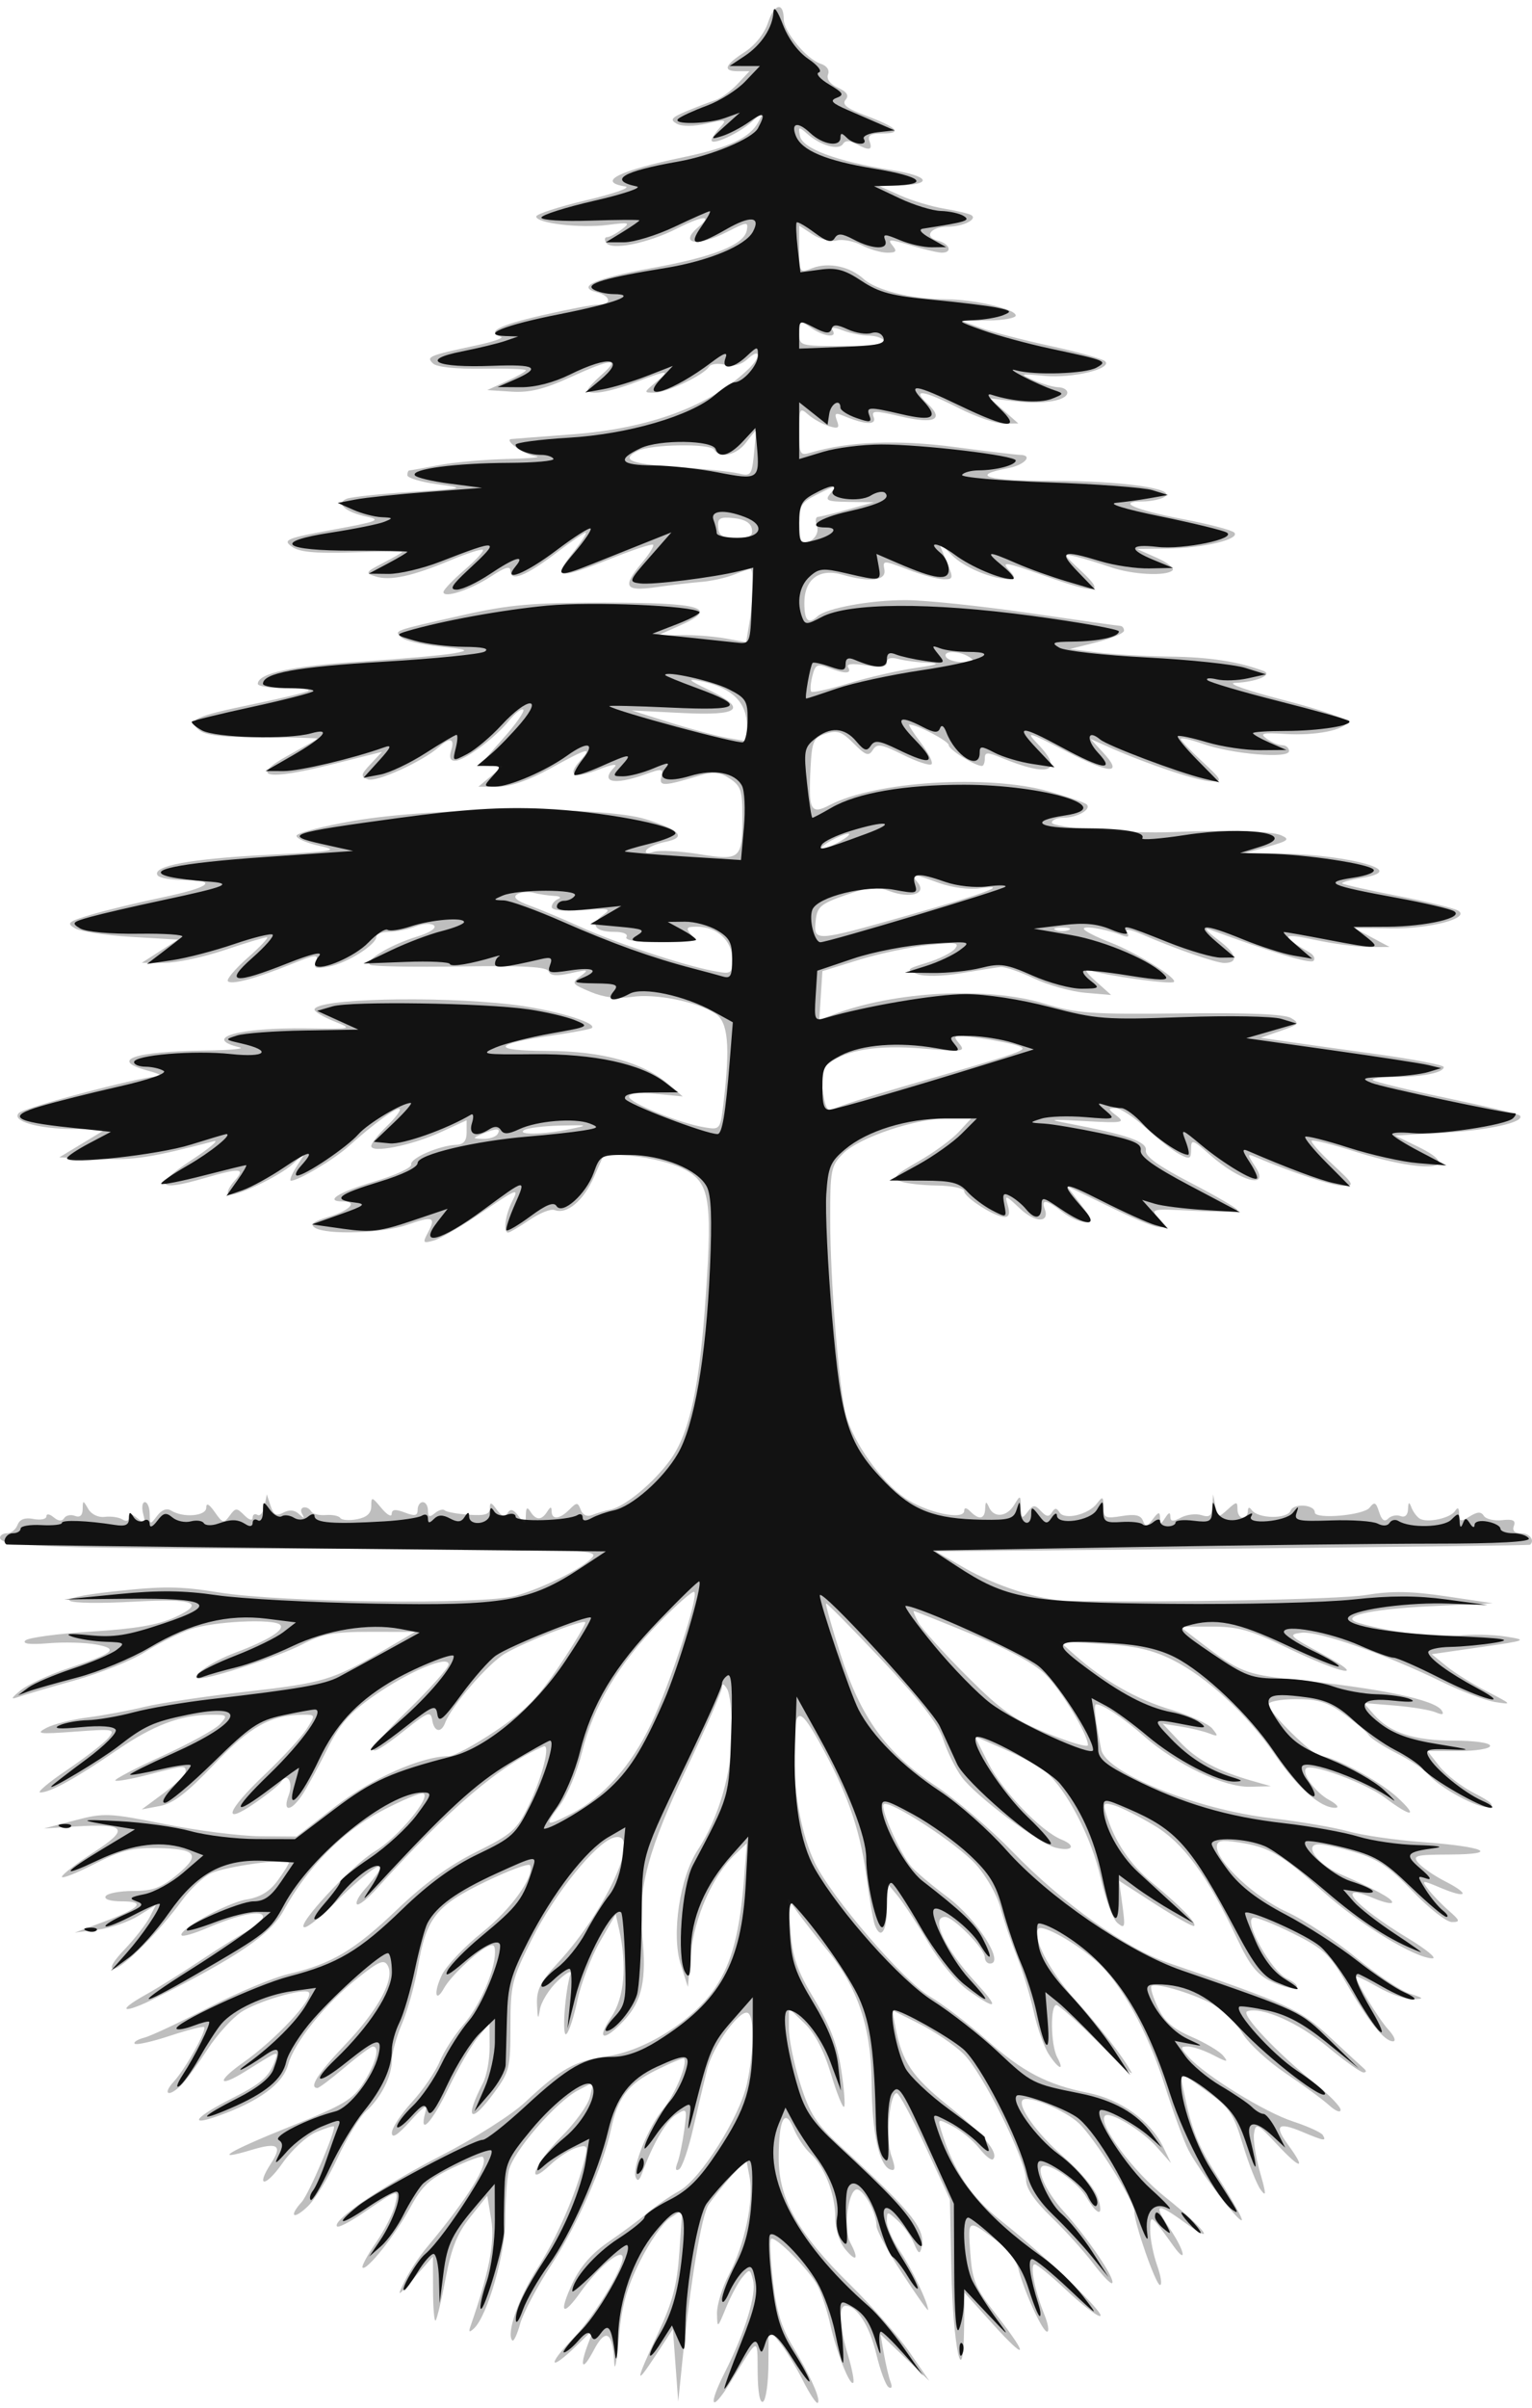 <svg xmlns="http://www.w3.org/2000/svg" width="128" height="201" viewBox="0 0 128 201" fill="none"><path fill-rule="evenodd" clip-rule="evenodd" d="M64.183 1.855C63.875 2.793 63.105 3.768 62.215 4.347C60.523 5.448 60.356 5.947 61.679 5.947H62.616L61.611 7.022C61.059 7.612 60.218 8.22 59.743 8.372C59.268 8.523 58.193 8.935 57.355 9.287C56.089 9.818 55.951 9.994 56.539 10.325C56.971 10.567 57.942 10.566 59.027 10.322C60.701 9.943 60.767 9.964 60.129 10.672C59.755 11.086 59.45 11.551 59.45 11.705C59.45 12.194 61.78 11.119 62.848 10.138L63.875 9.193L63.373 10.162C62.689 11.483 60.929 12.322 57.206 13.1C51.668 14.258 49.819 15.174 52.234 15.564C52.771 15.651 51.328 16.164 49.004 16.712C46.693 17.257 44.803 17.87 44.803 18.074C44.803 18.637 48.489 19.072 50.76 18.778C52.6 18.54 52.701 18.573 51.937 19.157C51.477 19.508 50.932 19.796 50.727 19.796C50.521 19.796 50.481 20.005 50.638 20.259C51.052 20.933 54.11 20.32 56.585 19.066C58.703 17.993 59.583 17.922 58.384 18.922C56.643 20.373 58.238 20.647 60.797 19.335C62.428 18.499 62.531 18.492 62.395 19.227C62.173 20.43 59.634 21.442 54.506 22.371C49.689 23.244 48.103 23.94 49.872 24.405C51.051 24.715 51.144 25.422 50.005 25.422C49.549 25.422 47.417 25.829 45.267 26.327C41.642 27.165 40.621 27.7 41.858 28.114C42.133 28.207 41.212 28.529 39.812 28.831C35.77 29.7 35.603 29.769 36.167 30.334C36.473 30.64 38.063 30.811 40.303 30.777C42.304 30.747 43.942 30.805 43.942 30.907C43.942 31.009 43.215 31.423 42.326 31.827L40.711 32.562L42.718 32.693C44.23 32.791 45.44 32.498 47.624 31.503C51.1 29.92 51.891 29.847 50.296 31.258C49.645 31.834 49.111 32.412 49.111 32.542C49.111 33.032 50.902 32.75 53.091 31.914C55.876 30.851 56.057 30.852 54.772 31.928C53.765 32.771 53.763 32.779 54.681 32.779C55.709 32.779 58.809 31.309 59.232 30.62C59.381 30.378 59.984 30.301 60.571 30.449C61.286 30.629 61.918 30.464 62.483 29.951C63.529 29 63.613 29.753 62.574 30.767C59.393 33.87 54.262 35.78 47.819 36.259C45.094 36.461 42.792 36.638 42.704 36.651C42.086 36.742 43.803 37.952 44.727 38.077C45.361 38.164 44.318 38.27 42.409 38.315C40.499 38.36 37.904 38.593 36.642 38.834C35.379 39.074 34.276 39.271 34.19 39.271C34.104 39.271 34.033 39.452 34.033 39.673C34.033 39.893 35.148 40.228 36.51 40.417C38.952 40.754 38.921 40.763 34.326 41.062C31.762 41.229 29.355 41.485 28.977 41.631C28.011 42.003 28.843 42.747 30.654 43.132C31.906 43.398 31.533 43.541 27.813 44.222C23.918 44.936 23.607 45.062 24.367 45.624C24.988 46.084 26.274 46.209 29.403 46.111C31.714 46.038 33.604 46.023 33.603 46.077C33.603 46.131 32.886 46.544 32.011 46.995C30.526 47.76 30.483 47.835 31.375 48.12C32.588 48.507 34.446 48.106 37.634 46.77C39.022 46.188 40.243 45.798 40.347 45.903C40.451 46.007 39.752 46.767 38.793 47.592C37.834 48.417 37.049 49.24 37.049 49.421C37.049 49.98 39.332 49.229 41.034 48.111C42.221 47.33 42.649 47.212 42.649 47.663C42.649 48.591 43.935 48.086 46.462 46.164C47.692 45.229 48.807 44.464 48.941 44.464C49.074 44.464 48.569 45.243 47.819 46.196C46.127 48.341 46.606 48.402 51.093 46.611C52.907 45.887 54.47 45.376 54.569 45.474C54.667 45.573 54.255 46.242 53.652 46.961C51.956 48.986 52.185 49.389 54.819 49.016C56.063 48.839 57.76 48.641 58.589 48.575C59.418 48.51 60.642 48.239 61.309 47.975C61.976 47.71 62.606 47.494 62.709 47.494C62.983 47.494 62.929 50.05 62.616 51.958L62.344 53.608L60.574 53.291C59.601 53.117 57.932 52.992 56.866 53.014L54.927 53.054L56.831 52.208C60.13 50.742 58.678 50.307 50.49 50.307C44.499 50.307 42.538 50.477 38.772 51.327C32.756 52.683 32.933 52.62 33.508 53.198C33.772 53.463 35.21 53.81 36.703 53.969C39.164 54.231 39.277 54.285 37.91 54.539C37.081 54.694 33.592 55.003 30.156 55.226C24.346 55.602 21.54 56.208 21.54 57.085C21.54 57.284 22.542 57.448 23.766 57.448C24.99 57.448 25.898 57.542 25.782 57.658C25.668 57.773 23.682 58.259 21.37 58.737C16.204 59.804 15.598 60.086 16.626 60.942C17.166 61.392 18.624 61.559 22.003 61.559C24.553 61.559 26.592 61.606 26.534 61.664C26.477 61.721 25.383 62.343 24.103 63.047C20.786 64.869 22.207 65.189 27.612 63.838L31.918 62.761L30.972 63.772C30.135 64.667 30.108 64.814 30.737 65.056C31.434 65.325 35.293 63.577 36.652 62.376C37.612 61.528 38.014 61.631 37.695 62.641C37.512 63.22 37.617 63.507 38.013 63.507C38.8 63.507 41.337 61.628 42.523 60.167C43.045 59.523 43.584 59.108 43.719 59.244C43.855 59.38 43.07 60.492 41.975 61.715C40.132 63.775 40.059 63.94 40.994 63.954L42.003 63.968L39.969 65.671H41.596C42.647 65.671 44.197 65.133 45.967 64.156C49.123 62.413 49.55 62.302 48.462 63.509C47.334 64.762 47.968 65.047 50.053 64.225C51.1 63.811 51.648 63.728 51.35 64.027C50.082 65.301 51.265 65.587 53.899 64.641C55.324 64.129 55.439 64.147 55.256 64.847C55.043 65.665 55.457 65.649 58.497 64.725C59.611 64.386 60.141 64.444 60.974 64.992C61.899 65.601 62.034 66.009 62.029 68.169C62.019 71.734 61.875 71.858 58.4 71.301C56.797 71.044 55.094 70.958 54.614 71.111C54.093 71.278 53.847 71.219 54.002 70.966C54.145 70.733 54.861 70.422 55.593 70.276C57.405 69.911 56.863 69.291 53.936 68.381C50.392 67.28 36.191 67.366 29.51 68.529C26.904 68.984 24.771 69.542 24.771 69.771C24.771 70 25.643 70.379 26.71 70.614C28.428 70.992 27.92 71.078 22.248 71.367C15.915 71.69 12.687 72.292 13.161 73.063C13.295 73.281 14.266 73.461 15.319 73.461C18.324 73.461 17.569 74.078 13.534 74.921C11.5 75.345 8.844 75.989 7.632 76.35C5.673 76.935 5.521 77.062 6.268 77.495C6.73 77.762 8.853 78.084 10.985 78.209L14.863 78.438L11.847 80.37L13.71 80.378C14.734 80.382 17.016 79.898 18.781 79.303C20.545 78.708 22.13 78.229 22.303 78.24C22.476 78.25 21.752 79.02 20.696 79.952C19.639 80.884 18.895 81.766 19.04 81.913C19.356 82.23 21.352 81.689 24.429 80.45C26.368 79.669 26.636 79.642 26.403 80.251C26.177 80.843 26.356 80.91 27.535 80.674C29.048 80.369 31.448 78.847 31.448 78.192C31.448 77.97 31.921 77.788 32.497 77.788C33.074 77.788 34.075 77.586 34.722 77.34C35.387 77.085 36.059 77.054 36.271 77.267C36.483 77.48 35.877 77.874 34.873 78.177C32.666 78.841 30.38 80.206 30.917 80.539C31.138 80.676 34.541 80.738 38.48 80.677C43.748 80.594 45.694 80.702 45.84 81.085C45.982 81.456 46.51 81.5 47.683 81.238C49.16 80.908 49.243 80.933 48.501 81.486C47.72 82.067 47.764 82.137 49.331 82.795C50.453 83.266 51.57 83.402 52.799 83.217C54.766 82.92 58.227 83.615 59.773 84.617C60.833 85.303 61.019 87.315 60.458 92.008C60.182 94.315 60.175 94.325 58.846 94.103C56.741 93.752 52.558 92.054 52.558 91.551C52.558 91.262 53.377 91.173 54.799 91.311L57.04 91.527L55.897 90.539C53.759 88.692 50.337 87.743 45.756 87.729C40.945 87.714 41.107 87.154 46.13 86.439C47.86 86.192 49.356 85.909 49.455 85.81C49.91 85.353 46.059 84.235 42.7 83.849C36.299 83.112 26.279 83.374 26.279 84.278C26.279 84.453 27.006 84.889 27.894 85.247C29.503 85.896 29.493 85.899 25.633 85.847C19.929 85.77 16.808 86.655 20.032 87.434C20.506 87.548 19.222 87.664 17.178 87.692C11.122 87.774 9.067 88.5 12.386 89.385C13.384 89.652 13.648 89.834 13.078 89.862C11.528 89.936 2.031 92.453 1.577 92.909C0.912 93.577 3.152 94.232 6.167 94.251L8.831 94.268L4.954 96.614L8.27 96.74C11.23 96.853 12.573 96.646 17.878 95.262C18.352 95.138 17.48 95.868 15.94 96.882C12.772 98.97 13.137 99.497 16.973 98.376C20.095 97.465 20.559 97.498 19.599 98.564C19.169 99.042 18.929 99.545 19.066 99.683C19.433 100.051 23.304 98.237 24.505 97.134L25.541 96.181L24.784 97.372C24.367 98.026 24.153 98.562 24.308 98.562C24.925 98.562 27.86 96.817 29.079 95.727C31.26 93.774 33.185 92.372 33.394 92.582C33.504 92.692 33.014 93.34 32.306 94.022C31.597 94.704 31.018 95.445 31.018 95.669C31.018 96.295 34.408 95.616 36.833 94.504L38.987 93.516V94.524C38.987 95.233 38.731 95.542 38.126 95.565C36.702 95.62 34.241 96.693 34.355 97.209C34.414 97.474 33.009 98.121 31.232 98.646C28.27 99.522 27.06 100.293 28.648 100.293C29.927 100.293 29.258 101.032 27.5 101.561C26.174 101.961 25.865 102.202 26.316 102.489C27.286 103.106 32.029 102.951 34.046 102.236C36.173 101.482 36.45 101.588 35.754 102.893C35.292 103.76 35.333 103.813 36.258 103.549C36.811 103.391 38.653 102.31 40.351 101.149C43.157 99.23 43.382 99.144 42.831 100.206C42.221 101.379 42.011 102.889 42.457 102.889C42.588 102.889 43.386 102.418 44.231 101.841C45.076 101.264 46.02 100.89 46.329 101.009C47.358 101.405 48.752 100.24 49.627 98.252L50.493 96.286L52.925 96.51C54.263 96.634 56.086 97.085 56.975 97.513C59.271 98.618 59.523 99.904 58.994 107.821C58.466 115.733 57.645 119.588 56.004 121.862C54.632 123.767 52.213 125.772 50.988 126.022C50.548 126.112 49.874 126.31 49.49 126.463C49.053 126.638 48.691 126.478 48.522 126.036C48.276 125.393 48.191 125.391 47.574 126.011C46.759 126.83 46.098 126.893 46.089 126.151C46.084 125.747 45.99 125.756 45.718 126.188C45.254 126.923 44.783 126.923 44.319 126.188C44.049 125.76 43.949 125.834 43.935 126.476C43.915 127.302 43.887 127.306 43.323 126.558C42.89 125.985 42.646 125.915 42.409 126.299C42.174 126.681 41.93 126.608 41.506 126.026C41.036 125.38 40.926 125.356 40.926 125.9C40.926 126.417 40.522 126.542 39.16 126.444C38.189 126.375 37.286 126.209 37.154 126.076C37.021 125.943 36.653 126.051 36.334 126.316C35.891 126.686 35.756 126.634 35.756 126.096C35.756 125.71 35.562 125.394 35.326 125.394C35.089 125.394 34.895 125.681 34.895 126.032C34.895 126.535 34.665 126.583 33.818 126.26C33.033 125.96 32.737 125.992 32.727 126.379C32.718 126.67 32.331 126.449 31.865 125.887C31.071 124.93 31.018 124.92 31.018 125.729C31.018 126.326 30.654 126.661 29.834 126.819C29.183 126.944 28.553 126.899 28.434 126.718C28.315 126.538 27.773 126.427 27.23 126.471C26.687 126.514 26.142 126.388 26.02 126.189C25.659 125.603 24.907 125.775 25.24 126.368C25.477 126.791 25.422 126.795 24.984 126.388C24.612 126.042 24.172 126.002 23.675 126.269C23.091 126.584 22.858 126.461 22.61 125.708L22.292 124.745L22.101 125.725C21.995 126.264 21.729 126.593 21.509 126.457C21.289 126.32 21.109 126.429 21.109 126.697C21.109 126.975 20.809 126.885 20.415 126.49C19.777 125.849 19.678 125.851 19.191 126.521C18.705 127.189 18.6 127.164 17.946 126.226C17.471 125.544 17.232 125.42 17.232 125.856C17.232 126.568 15.302 126.725 14.295 126.095C13.935 125.869 13.509 126.031 13.124 126.541C12.549 127.304 12.52 127.296 12.507 126.368C12.499 125.832 12.317 125.394 12.103 125.394C11.888 125.394 11.825 125.832 11.962 126.368C12.185 127.235 12.133 127.277 11.491 126.748C10.983 126.329 10.77 126.305 10.77 126.665C10.77 126.965 10.548 127.037 10.232 126.839C9.936 126.654 9.273 126.557 8.76 126.623C8.216 126.694 7.637 126.417 7.373 125.961C6.938 125.21 6.919 125.211 6.906 125.981C6.897 126.508 6.674 126.701 6.26 126.541C5.913 126.407 5.508 126.493 5.36 126.732C5.186 127.015 4.88 126.99 4.485 126.66C4.141 126.374 3.877 126.338 3.877 126.579C3.877 126.813 3.395 126.913 2.805 126.799C2.08 126.66 1.648 126.82 1.467 127.292C1.32 127.676 0.93 127.991 0.6 127.991C0.27 127.991 0 128.159 0 128.365C0 129.132 4.579 129.289 27.038 129.289C47.976 129.289 50.027 129.351 49.514 129.972C48.77 130.873 45.489 132.525 43.073 133.216C40.421 133.974 23.529 133.782 18.309 132.934C15.045 132.405 13.648 132.391 9.478 132.85C3.758 133.479 4.946 134.041 11.269 133.697C16.23 133.427 17.209 133.803 14.639 134.992C13.229 135.644 11.339 135.97 7.626 136.2C4.831 136.373 2.352 136.707 2.118 136.942C1.838 137.223 2.502 137.302 4.057 137.172C5.358 137.064 7.145 137.111 8.028 137.278C9.972 137.644 9.583 137.969 5.6 139.3C4.06 139.815 2.316 140.628 1.723 141.106C0.937 141.74 0.868 141.895 1.468 141.678C1.92 141.515 4.053 140.886 6.207 140.281C8.361 139.675 11.004 138.615 12.081 137.926C13.157 137.236 14.878 136.374 15.904 136.01C17.769 135.349 22.866 135.093 23.404 135.634C23.819 136.05 22.419 136.923 19.697 137.946C17.565 138.747 15.647 140.108 16.65 140.108C17.714 140.108 23.307 138.27 25.167 137.309C26.953 136.386 27.867 136.214 30.983 136.219L34.679 136.224L32.095 137.738C27.791 140.259 27.028 140.49 20.615 141.211C17.214 141.594 13.366 142.168 12.062 142.486C10.759 142.805 8.627 143.202 7.324 143.368C6.02 143.534 4.47 143.926 3.877 144.238C2.936 144.734 3.236 144.774 6.247 144.552C9.528 144.309 9.662 144.335 9.052 145.075C8.7 145.503 7.151 146.704 5.611 147.742C4.07 148.78 3.059 149.63 3.365 149.63C4.193 149.63 6.319 148.459 9.693 146.147C12.811 144.009 15.091 143.144 17.622 143.14C19.011 143.138 19.051 143.179 18.382 143.923C17.993 144.354 15.825 145.55 13.565 146.58C11.304 147.61 9.535 148.534 9.634 148.632C9.733 148.732 10.977 148.51 12.4 148.139C15.453 147.344 15.509 147.34 15.509 147.896C15.509 148.132 14.685 148.937 13.678 149.685L11.847 151.043L13.354 150.759C14.483 150.545 15.62 149.674 17.883 147.287C20.894 144.111 22.633 143.147 25.359 143.14C26.366 143.138 26.369 143.152 25.624 144.328C25.21 144.982 23.637 146.69 22.128 148.122C18.927 151.161 18.476 152.464 21.303 150.51C22.357 149.782 23.339 148.99 23.486 148.751C24.011 147.899 24.522 148.796 24.119 149.861C23.572 151.308 24.326 151.25 25.29 149.772C25.705 149.135 26.63 147.438 27.346 146C28.366 143.953 29.198 142.999 31.184 141.602C34.103 139.549 37.48 138.12 37.48 138.937C37.48 139.223 35.927 140.966 34.03 142.812C30.359 146.382 30.24 147.295 33.818 144.438C35.752 142.894 35.986 142.806 36.11 143.577C36.271 144.585 36.854 144.706 37.198 143.804C37.746 142.369 40.814 138.835 42.218 138.021C43.942 137.021 48.661 135.184 48.897 135.421C48.983 135.508 48.031 137.114 46.78 138.989C44.969 141.705 43.873 142.826 41.391 144.5C39.678 145.655 37.924 146.6 37.492 146.6C35.229 146.6 31.045 148.455 28.002 150.809L24.771 153.308L21.755 153.285C20.097 153.273 16.51 152.817 13.786 152.273C9.08 151.333 8.702 151.318 6.247 151.961L3.662 152.637L6.247 152.472C10.552 152.196 10.879 152.646 7.813 154.632C6.363 155.57 5.176 156.487 5.173 156.668C5.171 156.85 6.381 156.375 7.862 155.613C10.041 154.491 11.035 154.234 13.077 154.268C16.44 154.323 16.822 154.819 14.794 156.498C13.474 157.591 12.767 157.852 11.128 157.852C10.011 157.852 8.978 158.047 8.831 158.285C8.672 158.544 9.215 158.718 10.184 158.718C12.246 158.718 11.726 159.286 8.599 160.45L6.247 161.326L8.165 161.085C9.22 160.952 10.746 160.433 11.555 159.93L13.026 159.017L12.493 160.058C12.2 160.63 11.265 161.829 10.416 162.721C9.434 163.754 9.105 164.344 9.514 164.344C10.214 164.344 13.358 161.193 15.235 158.609C15.884 157.716 16.938 156.721 17.578 156.398C18.741 155.809 24.125 155.068 24.125 155.496C24.125 155.621 23.697 156.304 23.176 157.013C22.517 157.908 21.724 158.384 20.587 158.566C18.986 158.824 14.778 161.157 15.183 161.564C15.295 161.677 16.246 161.399 17.296 160.947C19.953 159.803 21.971 159.395 21.971 160.002C21.971 160.27 21.365 160.821 20.624 161.227C19.883 161.632 18.09 162.757 16.639 163.728C15.188 164.698 13.18 165.95 12.175 166.509C9.605 167.943 10.269 168.158 13.017 166.782C19.831 163.371 22.605 161.478 23.694 159.497C25.683 155.88 28.614 152.898 31.871 151.178C33.55 150.292 35.117 149.632 35.354 149.711C36.1 149.961 33.224 153.411 31.328 154.539C29.396 155.689 24.582 160.882 25.449 160.882C25.73 160.882 26.857 159.98 27.951 158.878C30.24 156.572 32.3 155.053 31.691 156.121C31.487 156.478 30.928 157.208 30.449 157.742C29.97 158.277 29.689 158.826 29.825 158.962C29.961 159.099 30.721 158.493 31.514 157.616C37.512 150.983 41.751 147.374 45.407 145.787C46.032 145.516 45.315 148.354 44.151 150.753C43.182 152.75 42.769 153.115 39.789 154.594C37.565 155.698 35.432 157.246 33.218 159.364C29.624 162.802 27.711 163.942 24.125 164.781C22.822 165.086 19.805 166.346 17.422 167.581C15.037 168.816 12.623 169.949 12.055 170.097C11.488 170.247 11.128 170.474 11.255 170.602C11.383 170.731 12.705 170.435 14.191 169.945C15.678 169.454 16.965 169.125 17.053 169.213C17.302 169.463 15.515 172.677 14.527 173.757C13.487 174.893 14.145 175.097 15.224 173.973C15.624 173.557 16.579 172.247 17.346 171.064C18.113 169.88 19.378 168.482 20.158 167.957C21.479 167.068 25.407 165.92 25.795 166.31C26.274 166.792 23.032 170.265 20.315 172.178C18.044 173.778 18.214 174.34 20.53 172.892C23.339 171.136 23.276 171.159 22.976 172.003C22.494 173.359 21.873 173.902 19.336 175.189C16.322 176.718 15.667 177.538 18.17 176.651C21.627 175.426 23.625 173.97 24.069 172.354C24.584 170.48 27.136 167.313 29.907 165.108C31.675 163.703 32.09 163.532 32.397 164.083C33.009 165.181 31.608 167.782 28.85 170.668C26.568 173.055 25.772 174.298 26.525 174.298C26.66 174.298 27.69 173.519 28.814 172.567C29.938 171.615 30.991 170.836 31.153 170.836C31.758 170.836 31.416 172.203 30.41 173.804C29.489 175.269 28.78 175.694 24.164 177.546C19.049 179.598 17.583 180.501 21.07 179.452C23.209 178.808 23.617 179.101 22.648 180.586C21.32 182.622 22.173 182.611 23.603 180.573C24.372 179.475 25.629 178.312 26.395 177.989C27.16 177.665 27.834 177.448 27.892 177.505C28.118 177.732 25.82 183.133 25.207 183.813C24.117 185.024 24.481 185.339 25.677 184.219C26.294 183.642 27.432 181.807 28.204 180.14C28.978 178.474 30.044 176.722 30.573 176.246C31.825 175.124 32.741 173.318 32.741 171.975C32.741 171.388 33.124 170.01 33.592 168.913C34.059 167.817 34.657 165.684 34.918 164.175C35.629 160.076 36.422 159.079 40.569 157.074C42.542 156.12 44.219 155.507 44.294 155.711C44.648 156.671 42.723 159.361 40.288 161.309C38.807 162.492 37.291 164.093 36.918 164.866C36.209 166.337 36.371 167.277 37.105 165.958C37.618 165.037 39.569 163.148 40.603 162.571C41.204 162.235 41.357 162.317 41.357 162.976C41.357 164.524 40.071 167.467 38.72 169.014C37.978 169.862 37.084 171.252 36.731 172.102C36.379 172.953 35.337 174.472 34.416 175.479C33.495 176.485 32.741 177.637 32.741 178.039C32.741 178.544 33.213 178.246 34.268 177.075C35.465 175.747 35.739 175.591 35.532 176.354C34.988 178.359 36.071 177.223 37.467 174.324C38.262 172.673 39.359 170.774 39.904 170.105L40.895 168.888L40.908 170.836C40.915 171.907 40.669 173.27 40.362 173.865C38.761 176.963 39.301 177.403 41.319 174.645C42.56 172.952 42.649 172.581 42.649 169.144C42.649 165.687 42.76 165.239 44.435 161.888C46.358 158.044 49.8 153.784 51.305 153.389C53.688 152.763 50.721 159.393 46.634 163.828C45.14 165.449 44.815 166.097 44.868 167.351C44.919 168.563 44.969 168.649 45.106 167.757C45.202 167.135 45.863 166.064 46.577 165.378C47.29 164.691 47.78 164.421 47.666 164.778C47.21 166.197 46.936 170.035 47.307 169.804C47.521 169.672 47.941 168.403 48.24 166.987C48.539 165.571 49.382 163.374 50.114 162.106L51.443 159.8L51.734 161.098C52.406 164.099 52.161 166.77 51.063 168.395C49.766 170.314 50.456 170.469 52.156 168.641C53.654 167.029 54.042 165.207 53.657 161.597C53.245 157.727 54.142 154.395 57.486 147.373C59.04 144.109 60.315 141.188 60.318 140.882C60.323 140.489 60.448 140.516 60.743 140.974C60.972 141.331 61.163 142.944 61.167 144.558C61.174 147.865 60.042 151.78 58.322 154.39C56.791 156.715 56.075 161.478 56.879 164.001L57.472 165.859L57.734 163.038C58.011 160.041 59.578 156.532 61.408 154.805L62.391 153.877L62.182 156.622C61.824 161.309 61.166 163.825 59.744 165.948C57.928 168.658 53.854 171.225 50.681 171.658C48.066 172.014 46.829 172.708 43.892 175.468C42.757 176.535 39.665 178.497 36.774 179.984C31.995 182.442 27.688 185.38 28.163 185.857C28.278 185.972 29.21 185.497 30.233 184.8C33.372 182.664 33.333 182.675 33.001 184.079C32.839 184.769 32.121 186.183 31.406 187.221C30.692 188.259 30.189 189.19 30.29 189.291C30.611 189.614 33.034 186.57 34.268 184.292C35.248 182.485 35.888 181.883 37.804 180.973C39.092 180.361 40.229 179.945 40.332 180.049C40.886 180.606 39.126 183.454 35.658 187.612C35.01 188.388 34.177 189.654 33.806 190.425C33.145 191.8 33.161 191.793 34.654 190.094L36.174 188.363L36.181 191.14C36.184 192.668 36.281 193.824 36.394 193.709C36.509 193.594 36.887 192.004 37.235 190.175C37.718 187.643 38.207 186.427 39.289 185.073L40.711 183.297L41.047 185.307C41.357 187.165 40.855 189.74 39.32 194.153C39.133 194.69 39.201 194.74 39.605 194.365C40.708 193.345 42.218 188.146 42.218 185.368C42.218 183.861 42.343 182.006 42.494 181.245C42.807 179.67 46.437 175.456 48.325 174.475L49.567 173.83L49.291 175.038C49.139 175.702 48.067 177.195 46.909 178.354C44.649 180.618 43.814 182.748 45.988 180.703C46.64 180.09 47.616 179.454 48.159 179.289C49.063 179.014 49.121 179.091 48.853 180.214C48.197 182.97 46.544 186.791 44.913 189.328C43.338 191.775 42.271 194.836 42.806 195.373C42.922 195.489 43.216 194.862 43.459 193.978C43.702 193.094 44.886 190.864 46.089 189.022C48.221 185.761 50.395 180.82 51.047 177.76C51.61 175.112 52.457 173.993 54.776 172.832C56.009 172.215 57.077 171.77 57.15 171.842C57.491 172.185 56.374 174.894 55.426 176.027C54.183 177.51 52.803 180.907 53.107 181.732C53.252 182.124 53.419 182.032 53.636 181.439C54.553 178.94 55.651 177.048 56.487 176.526C57.408 175.951 57.421 175.975 57.166 177.844C57.023 178.891 56.767 180.111 56.597 180.555C56.398 181.079 56.45 181.264 56.745 181.081C56.996 180.925 57.525 179.384 57.919 177.656C58.314 175.928 58.839 173.707 59.087 172.721C59.575 170.776 61.859 167.646 62.5 168.044C63.039 168.379 62.999 171.178 62.417 173.907C61.821 176.698 58.517 181.937 56.748 182.896C56.032 183.285 54.845 184.105 54.109 184.718C53.374 185.332 51.877 186.443 50.782 187.189C49.451 188.096 48.48 189.21 47.85 190.557C46.646 193.13 46.986 193.486 48.545 191.286C49.824 189.482 51.608 187.914 51.97 188.278C52.431 188.741 49.784 193.23 47.899 195.18C45.677 197.478 45.888 198.025 48.149 195.829L49.598 194.422L49.139 195.64C48.378 197.661 48.659 197.997 49.604 196.197C50.609 194.282 51.203 194.641 51.32 197.235C51.358 198.068 51.527 197.166 51.696 195.229C51.934 192.493 52.328 191.056 53.464 188.779C54.269 187.167 55.394 185.542 55.964 185.168L57.002 184.488L56.765 187.969C56.575 190.746 56.212 192.126 54.973 194.785C53.053 198.906 53.017 199.318 54.819 196.563L56.219 194.422L56.666 200.481L57.02 197.019C57.688 190.47 58.62 184.917 59.197 184.044C59.515 183.563 60.354 182.509 61.061 181.702L62.347 180.234L62.63 181.75C62.995 183.7 62.209 187.397 60.905 189.875C60.342 190.944 59.892 192.405 59.905 193.12C59.929 194.391 59.947 194.379 60.659 192.642C61.061 191.662 61.676 190.517 62.028 190.096C62.629 189.375 62.681 189.39 62.922 190.361C63.216 191.544 62.244 194.697 60.555 198.045C59.101 200.928 59.427 201.46 61.044 198.845C63.438 194.971 63.275 195.031 63.302 198.018C63.318 199.722 63.49 200.648 63.758 200.481C63.995 200.334 64.196 198.911 64.203 197.318L64.218 194.422L65.11 195.5C65.601 196.093 66.48 197.524 67.064 198.681C67.647 199.837 68.215 200.692 68.327 200.58C68.597 200.308 67.724 198.351 66.198 195.807C65.283 194.284 64.853 192.85 64.582 190.422C64.379 188.603 64.307 187.019 64.423 186.903C64.735 186.588 67.618 189.486 68.307 190.808C68.635 191.438 69.109 192.868 69.358 193.985C69.88 196.328 71.003 199.19 71.287 198.904C71.394 198.797 71.197 197.763 70.851 196.605C70.119 194.161 70.037 192.475 70.651 192.475C71.591 192.475 72.653 194.147 73.219 196.515C73.546 197.886 74.007 199.127 74.245 199.274C74.496 199.43 74.565 199.255 74.412 198.852C74.266 198.473 74.017 197.418 73.856 196.509L73.564 194.855L77.647 198.75L76.004 196.37C75.1 195.061 72.874 192.529 71.056 190.744C66.664 186.431 65.058 183.59 65.061 180.14C65.065 176.879 65.573 175.892 66.318 177.7C66.612 178.413 67.239 179.347 67.71 179.776C68.887 180.845 69.79 183.166 69.79 185.122C69.79 186.108 70.124 187.156 70.637 187.774C71.568 188.897 71.782 188.594 71.041 187.203C70.403 186.006 70.922 182.486 71.693 182.783C72.33 183.029 73.236 184.815 73.236 185.825C73.236 186.192 74.205 187.975 75.39 189.788C76.575 191.6 77.544 192.971 77.544 192.832C77.544 192.229 76.174 189.368 75.18 187.898C74.585 187.016 74.098 185.902 74.098 185.423C74.098 184.563 74.111 184.563 75.009 185.375C75.51 185.828 76.122 186.686 76.369 187.281C76.722 188.133 76.855 188.208 76.992 187.635C77.363 186.077 76.287 184.731 70.206 179.138C68.193 177.287 67.673 176.482 66.867 173.968C66.342 172.331 65.912 170.238 65.912 169.318V167.644L67.222 168.905C68.087 169.737 68.835 171.169 69.425 173.12C69.916 174.745 70.411 175.982 70.524 175.869C70.636 175.756 70.527 174.361 70.281 172.769C69.955 170.67 69.343 169.064 68.048 166.911C66.604 164.509 66.224 163.427 66.051 161.223L65.837 158.502L66.628 159.617C67.064 160.23 68.151 161.618 69.044 162.702C71.678 165.895 72.801 169.237 72.829 173.965C72.854 178.053 73.462 180.803 74.409 181.114C74.815 181.247 74.829 180.977 74.47 179.943C73.985 178.545 74.317 174.731 74.923 174.731C75.112 174.731 76.189 176.727 77.317 179.167L79.367 183.603L79.487 189.445C79.62 195.894 80.469 199.879 80.549 194.422L80.593 191.393L82.935 193.989C85.815 197.182 86.012 196.776 83.278 193.28C81.477 190.978 81.237 190.41 81.068 188.063C80.86 185.177 80.815 185.194 83.426 187.162C84.173 187.725 84.915 188.713 85.076 189.356C85.545 191.235 87.096 194.639 87.483 194.639C87.679 194.639 87.58 194.005 87.264 193.232C86.459 191.262 86.023 189.012 86.449 189.016C86.645 189.018 87.839 189.992 89.102 191.18C90.364 192.368 91.624 193.337 91.902 193.333C92.54 193.324 87.185 188.166 83.681 185.416C81.145 183.425 79.651 181.183 78.633 177.837C78.332 176.847 78.347 176.842 79.621 177.504C80.332 177.873 81.322 178.696 81.82 179.332C82.318 179.969 82.835 180.378 82.97 180.243C83.489 179.722 82.141 178.117 79.213 175.769C76.205 173.358 75.35 172.084 74.813 169.211L74.549 167.802L76.8 168.932C78.038 169.553 79.692 170.673 80.475 171.422C82.058 172.934 85.729 180.307 85.729 181.972C85.729 182.682 86.427 183.71 87.82 185.052C88.97 186.159 90.544 187.901 91.318 188.924C92.093 189.947 92.814 190.695 92.921 190.587C93.229 190.277 90.901 186.836 88.869 184.595C87.307 182.872 86.425 180.79 87.258 180.79C88.089 180.79 90.106 182.288 90.751 183.384C91.736 185.06 92.276 185.059 91.695 183.382C91.446 182.666 90.183 181.171 88.888 180.06C86.675 178.16 84.964 175.788 85.453 175.296C85.881 174.867 88.98 176.152 90.143 177.243C91.441 178.459 94.776 183.77 94.776 184.62C94.776 185.609 96.571 190.744 96.917 190.744C97.105 190.744 97 190.013 96.683 189.121C96.366 188.228 96.104 186.913 96.101 186.199C96.096 184.786 96.121 184.803 98.032 187.472C99.225 189.137 98.985 187.883 97.767 186.09C96.294 183.92 96.593 183.787 99.002 185.54C101.853 187.615 100.595 185.985 97.35 183.399C94.642 181.241 91.688 177.256 92.324 176.617C92.726 176.213 95.41 177.826 96.631 179.207L97.841 180.573L97.179 179.206C96.136 177.051 93.633 175.251 90.923 174.708C87.466 174.015 85.438 172.953 82.37 170.228C80.878 168.903 78.768 167.296 77.682 166.656C75.477 165.358 69.463 158.369 68.079 155.498C67.009 153.278 66.343 149.855 66.343 146.576C66.343 142.501 66.69 142.284 68.384 145.304C70.716 149.461 71.837 152.611 72.366 156.493C72.635 158.462 72.961 160.353 73.091 160.694C73.58 161.973 74.098 161.244 74.112 159.259L74.126 157.203L75.005 158.264C75.489 158.848 76.637 160.601 77.557 162.159C78.531 163.81 79.941 165.49 80.933 166.183C83.349 167.872 83.52 167.663 81.513 165.475C78.935 162.666 77.7 160.016 78.967 160.016C79.664 160.016 82.283 162.681 82.283 163.391C82.283 163.677 82.477 163.911 82.714 163.911C84.001 163.911 81.621 160.192 79.156 158.354C77.914 157.428 76.566 156.296 76.16 155.839C75.234 154.795 73.514 150.937 73.832 150.618C74.269 150.179 79.969 153.892 81.54 155.639C82.395 156.589 83.314 158.206 83.583 159.232C83.852 160.259 84.465 162.072 84.945 163.262C85.425 164.452 86.064 166.542 86.364 167.906C86.665 169.27 87.231 170.876 87.623 171.476C88.458 172.758 88.976 172.943 88.329 171.73C87.785 170.709 87.735 167.373 88.264 167.373C88.473 167.373 90.05 168.785 91.768 170.511C93.486 172.237 94.734 173.357 94.541 173C93.842 171.703 91.95 169.268 89.764 166.851C87.687 164.553 86.168 161.595 86.76 161C87.124 160.635 89.855 162.162 91.579 163.695C93.691 165.572 95.889 169.558 97.332 174.13C98.025 176.322 98.909 178.732 99.297 179.487C100.167 181.176 103.517 185.569 103.754 185.331C103.849 185.235 103.028 183.746 101.929 182.02C100.052 179.073 99.575 177.883 98.863 174.378L98.572 172.942L100.767 174.526C102.741 175.951 103.05 176.405 103.852 179.056C104.341 180.677 105.01 182.362 105.336 182.802C105.811 183.443 105.799 183.15 105.276 181.336C104.917 180.09 104.692 178.629 104.776 178.09C104.917 177.184 105.063 177.255 106.745 179.059C108.69 181.144 109.162 181.138 107.623 179.046C106.426 177.42 106.762 177.103 108.783 177.951C110.651 178.735 110.853 178.767 110.52 178.226C110.385 178.006 109.259 177.494 108.018 177.087C105.657 176.314 100.706 173.263 99.325 171.73C98.591 170.915 98.585 170.836 99.254 170.836C99.658 170.836 100.609 171.158 101.367 171.552C102.545 172.163 102.666 172.17 102.194 171.599C101.89 171.231 100.703 170.525 99.556 170.029C97.999 169.356 97.283 168.732 96.732 167.566C96.327 166.707 96.089 165.911 96.204 165.795C96.549 165.448 100.065 166.528 101.54 167.435C102.297 167.901 103.335 168.96 103.844 169.789C104.354 170.618 105.963 172.096 107.42 173.075C108.877 174.054 110.505 175.25 111.039 175.733C111.572 176.217 112.008 176.394 112.008 176.126C112.008 175.859 111.087 174.9 109.962 173.995C106.672 171.351 103.602 168.097 104.207 167.894C105.417 167.489 108.493 168.848 110.923 170.863C112.341 172.038 113.688 173 113.917 173C114.18 173 114.183 172.867 113.925 172.643C113.7 172.446 112.421 171.269 111.083 170.025C108.613 167.731 107.696 167.311 97.578 163.841C94.044 162.629 88.785 158.881 84.652 154.629C82.757 152.679 79.838 150.179 78.167 149.075C74.07 146.367 71.902 143.366 70.209 138.057C69.487 135.791 68.951 133.899 69.019 133.852C69.088 133.805 71.181 135.924 73.671 138.561C76.912 141.991 78.372 143.882 78.808 145.211C79.143 146.233 79.838 147.643 80.354 148.344C81.503 149.909 86.788 153.882 88.191 154.236C89.589 154.588 89.97 154.081 88.697 153.564C86.954 152.856 83.749 149.513 82.567 147.171L81.444 144.944L83.91 146.018C85.266 146.61 86.819 147.457 87.361 147.903C89.09 149.324 91.221 153.427 91.958 156.752C92.347 158.509 92.978 160.205 93.361 160.522C93.99 161.043 94.03 160.901 93.779 159.052L93.502 157.005L96.554 158.97C98.232 160.05 99.68 160.86 99.771 160.768C100.008 160.531 98.625 159.107 96.296 157.19C94.4 155.63 93.135 153.748 92.419 151.426C92.138 150.514 92.21 150.441 93.118 150.71C93.674 150.875 95.161 151.624 96.42 152.375C98.891 153.848 100.89 156.578 103.385 161.881C104.413 164.067 105.041 164.848 106.222 165.411C107.056 165.809 107.972 166.049 108.258 165.945C108.543 165.841 108.214 165.491 107.526 165.167C106.215 164.549 103.883 160.365 104.695 160.088C104.929 160.008 106.423 160.592 108.017 161.386C110.605 162.676 111.083 163.123 112.509 165.59C114.347 168.772 115.662 170.403 116.388 170.403C116.668 170.403 116.494 169.965 116.002 169.429C115.196 168.552 113.3 165.448 113.3 165.005C113.3 164.907 114.124 165.3 115.131 165.879C116.138 166.457 117.447 166.913 118.039 166.891C119.032 166.855 119.011 166.818 117.767 166.416C117.025 166.176 114.99 164.804 113.244 163.368C111.498 161.932 108.906 160.23 107.485 159.586C104.873 158.405 101.669 155.419 101.669 154.167C101.669 153.644 102.031 153.57 103.5 153.796C106.05 154.188 107.064 154.78 110.561 157.921C113.57 160.622 118.264 163.481 119.684 163.476C120.082 163.475 119.148 162.711 117.608 161.779C113.135 159.072 111.397 157.042 114.762 158.454C115.616 158.813 116.316 158.966 116.316 158.794C116.316 158.481 114.899 157.715 111.926 156.419C110.053 155.604 108.893 153.957 110.191 153.957C110.631 153.957 112.026 154.266 113.293 154.644C115.104 155.185 116.117 155.877 118.041 157.89C119.387 159.297 120.858 160.448 121.31 160.447C122.034 160.445 122 160.329 121.023 159.473C120.414 158.939 119.647 158.141 119.32 157.701C118.746 156.93 118.784 156.926 120.387 157.599C122.608 158.531 122.865 158.135 120.745 157.049C119.817 156.573 118.806 155.878 118.496 155.504C117.994 154.895 118.27 154.822 121.11 154.81C125.436 154.792 124.06 154.148 118.901 153.776C116.65 153.614 113.839 153.209 112.654 152.876C111.469 152.543 108.566 152.048 106.202 151.775C99.979 151.057 92.401 148.003 92.011 146.056C91.52 143.605 91.37 142.272 91.584 142.272C92.148 142.272 93.843 143.399 95.582 144.928C98.274 147.296 102.275 149.207 104.43 149.153L106.192 149.108L104.684 148.679C101.718 147.833 99.999 146.912 98.583 145.412L97.145 143.888L98.653 144.126C99.483 144.256 100.549 144.513 101.023 144.697C101.787 144.993 101.818 144.949 101.296 144.304C100.972 143.904 99.42 143.192 97.846 142.722C94.968 141.86 92.214 140.299 89.822 138.173L88.529 137.024L92.107 137.229C94.775 137.381 96.253 137.714 97.922 138.538C100.827 139.972 104.198 143.091 106.559 146.53C108.436 149.265 110.351 150.935 111.577 150.908C111.933 150.9 111.695 150.605 111.049 150.253C109.896 149.624 108.726 148.022 109.126 147.619C109.573 147.171 114.144 148.867 115.719 150.064C117.936 151.749 118.581 151.714 116.717 150.01C115.245 148.664 111.428 146.612 110.381 146.604C109.726 146.599 105.977 142.922 105.977 142.284C105.977 142.035 106.993 141.84 108.282 141.84C110.147 141.84 110.919 142.081 112.331 143.109C113.291 143.808 114.206 144.59 114.365 144.849C114.524 145.107 115.573 145.786 116.697 146.358C117.82 146.93 119.002 147.717 119.324 148.106C120.254 149.231 123.542 151.011 124.381 150.843C124.918 150.735 124.566 150.395 123.209 149.708C122.143 149.169 120.819 148.151 120.268 147.447L119.266 146.167H121.884C123.341 146.167 124.501 145.976 124.501 145.735C124.501 145.487 123.204 145.302 121.472 145.302C118.149 145.302 116.131 144.647 114.808 143.142L113.947 142.162L116.531 142.373C117.953 142.49 119.487 142.742 119.941 142.935C120.516 143.179 120.673 143.135 120.461 142.79C119.903 141.884 115.329 140.931 107.915 140.179C104.198 139.801 103.438 139.501 100.505 137.251L98.587 135.781H101.23C103.423 135.781 104.475 136.071 107.402 137.486C112.166 139.787 114.473 140.23 110.5 138.08C107.709 136.569 107.578 136.436 108.738 136.295C110.127 136.126 115.749 138.087 120.409 140.366C122.067 141.177 124.103 141.949 124.932 142.081C126.369 142.311 126.339 142.271 124.286 141.223C123.101 140.619 121.567 139.666 120.877 139.106L119.622 138.087L123.677 137.502C127.598 136.936 127.668 136.907 125.794 136.614C124.727 136.448 122.94 136.413 121.821 136.538C120.044 136.735 116.069 136.231 113.553 135.488C111.734 134.951 114.405 134.322 119.542 134.079L124.717 133.833L120.839 133.257C117.887 132.819 116.283 132.792 114.115 133.148C111.849 133.519 97.444 133.795 89.176 133.625C86.889 133.578 83.202 132.401 80.56 130.874L78.19 129.505L102.961 129.273C116.585 129.145 127.781 128.999 127.84 128.948C128.26 128.588 127.798 127.991 127.099 127.991C126.544 127.991 126.332 127.779 126.486 127.376C126.661 126.918 126.411 126.796 125.503 126.897C124.834 126.971 124.146 126.81 123.976 126.538C123.746 126.171 123.44 126.184 122.791 126.588C122.038 127.056 121.915 127.026 121.91 126.371C121.905 125.861 121.796 125.78 121.577 126.125C121.189 126.739 119.214 127.161 118.602 126.759C118.364 126.604 118.058 126.184 117.922 125.827C117.735 125.331 117.668 125.368 117.642 125.981C117.621 126.479 117.383 126.698 117.015 126.556C116.688 126.43 116.223 126.526 115.98 126.77C115.681 127.071 115.44 126.897 115.227 126.222C114.966 125.395 114.834 125.335 114.43 125.854C113.93 126.497 109.854 126.851 109.854 126.251C109.854 125.59 108.078 125.46 107.833 126.103C107.557 126.827 105.11 126.788 104.583 126.053C104.382 125.772 104.264 125.808 104.26 126.151C104.257 126.449 104.06 126.692 103.823 126.692C103.586 126.692 103.392 126.37 103.392 125.976C103.392 125.322 103.32 125.325 102.565 126.012C101.773 126.732 101.73 126.721 101.547 125.754L101.355 124.745L101.297 125.748C101.25 126.537 101.058 126.693 100.393 126.481C99.928 126.333 99.153 126.424 98.669 126.684C97.998 127.045 97.79 127.025 97.785 126.599C97.78 126.208 97.655 126.236 97.361 126.692C96.989 127.269 96.941 127.269 96.923 126.692C96.907 126.171 96.788 126.195 96.321 126.813C95.833 127.46 95.701 127.481 95.496 126.945C95.317 126.477 94.842 126.373 93.721 126.556C92.336 126.782 92.191 126.71 92.191 125.801C92.191 124.908 92.131 124.875 91.653 125.504C90.941 126.439 88.933 126.916 88.522 126.248C88.279 125.853 88.133 125.854 87.886 126.256C87.643 126.649 87.421 126.622 86.975 126.143C86.459 125.588 86.321 125.596 85.856 126.209C85.391 126.823 85.322 126.775 85.297 125.827C85.269 124.789 85.246 124.781 84.745 125.61C84.127 126.633 83.05 126.743 82.636 125.827C82.397 125.295 82.338 125.315 82.313 125.935C82.278 126.817 81.808 126.908 81.076 126.173C80.749 125.844 80.56 125.822 80.56 126.113C80.56 126.955 77.37 126.267 75.605 125.045C73.605 123.66 71.276 120.38 70.677 118.105C70.087 115.862 69.369 106.927 69.363 101.758C69.359 97.667 69.429 97.311 70.433 96.302C71.775 94.954 76.479 93.368 79.136 93.368H81.141L80.096 94.499C79.522 95.121 78.004 96.228 76.723 96.958C74.768 98.074 74.527 98.339 75.216 98.61C75.667 98.788 77.054 98.947 78.298 98.964C79.542 98.981 80.56 99.192 80.56 99.434C80.56 99.954 83.111 101.587 83.927 101.589C84.317 101.591 84.402 101.285 84.199 100.617C83.925 99.713 83.997 99.732 85.212 100.881C86.495 102.094 87.741 102.105 87.28 100.898C86.962 100.065 87.468 100.155 88.745 101.158C89.337 101.624 90.184 102.009 90.627 102.014C91.347 102.023 91.311 101.865 90.288 100.517L89.144 99.01L92.691 100.733C96.659 102.661 97.943 102.954 96.785 101.669C96.102 100.912 96.217 100.889 99.734 101.074C101.745 101.18 103.392 101.154 103.392 101.016C103.392 100.879 101.644 99.859 99.507 98.75C96.78 97.336 95.656 96.525 95.737 96.033C95.856 95.311 94.196 94.729 89.391 93.809C87.45 93.438 87.577 93.415 90.683 93.587C93.788 93.759 94.047 93.715 93.294 93.14C92.554 92.577 92.543 92.503 93.195 92.503C93.602 92.503 94.753 93.254 95.755 94.172C96.757 95.091 98.012 96.072 98.546 96.352C99.407 96.804 99.515 96.758 99.515 95.936C99.515 95.072 99.62 95.103 101.07 96.382C103.632 98.642 106.137 99.317 104.896 97.413C104.174 96.306 104.176 96.277 104.954 96.608C107.924 97.873 111.344 98.995 112.233 98.995C113.2 98.995 113.131 98.856 111.343 97.2C110.277 96.213 109.488 95.322 109.589 95.221C109.691 95.119 111.341 95.534 113.256 96.142C119.035 97.975 122.512 97.682 118.436 95.704L116.561 94.794L120.639 94.564C124.429 94.349 127.506 93.647 126.979 93.117C126.855 92.991 124.101 92.335 120.859 91.657C117.617 90.979 114.849 90.308 114.707 90.165C114.565 90.023 115.402 89.903 116.567 89.9C118.89 89.894 120.624 89.54 120.624 89.072C120.624 88.907 118.056 88.417 114.916 87.983C111.776 87.549 108.335 87.067 107.269 86.913L105.331 86.632L107.01 86.05C108.528 85.525 108.611 85.422 107.872 84.982C107.326 84.658 104.271 84.53 98.672 84.596C91.19 84.686 89.964 84.598 87.256 83.777C82.498 82.336 74.751 82.735 69.648 84.685L68.45 85.142L68.713 81.067L71.728 80.133C73.387 79.62 75.99 79.063 77.514 78.896C79.869 78.639 80.209 78.685 79.781 79.203C79.504 79.538 78.451 80.063 77.441 80.369C75.732 80.888 75.675 80.952 76.617 81.306C77.219 81.533 78.699 81.507 80.278 81.242C81.736 80.997 83.22 80.763 83.575 80.722C83.931 80.681 85.191 81.107 86.375 81.669C87.56 82.232 89.499 82.774 90.683 82.875L92.837 83.058L91.545 81.903C90.701 81.148 90.528 80.836 91.049 81.002C92.484 81.46 97.853 82.198 98.081 81.969C98.395 81.654 94.913 79.497 92.749 78.667C91.754 78.285 90.784 77.806 90.596 77.602C90.233 77.21 92.267 77.506 93.662 78.048C94.254 78.278 94.395 78.219 94.161 77.84C93.95 77.496 94.416 77.563 95.491 78.03C98.181 79.199 101.6 80.385 102.279 80.385C103.538 80.385 103.334 79.615 101.764 78.447C100.883 77.79 100.549 77.397 101.023 77.573C106.095 79.456 109.473 80.479 109.739 80.212C109.916 80.034 109.773 79.721 109.42 79.516C106.919 78.074 107.013 77.845 109.854 78.455C111.394 78.785 113.43 79.055 114.377 79.053L116.101 79.05L113.139 77.466L116.128 77.506C119.463 77.55 122.933 76.637 121.816 76.009C121.453 75.805 119.167 75.251 116.737 74.778C114.307 74.305 112.243 73.841 112.149 73.747C112.056 73.653 112.792 73.445 113.787 73.285C114.925 73.103 115.443 72.843 115.186 72.585C114.569 71.965 110.542 71.302 107.103 71.254L104.038 71.212L105.977 70.664C107.639 70.194 107.793 70.061 107.054 69.733C106.233 69.367 102.688 69.26 98.007 69.458C94.433 69.609 87.883 69.099 87.883 68.669C87.883 68.448 88.319 68.264 88.853 68.261C90.006 68.252 91.209 67.57 90.798 67.156C90.638 66.995 89.194 66.498 87.588 66.05C82.505 64.635 73.136 65.223 69.334 67.198C67.73 68.031 67.537 67.664 67.72 64.141C67.839 61.857 67.955 61.593 68.994 61.247C69.948 60.929 70.334 61.063 71.327 62.061C72.331 63.069 72.581 63.155 72.925 62.606C73.279 62.043 73.617 62.097 75.45 63.008C76.614 63.588 77.685 63.942 77.831 63.796C77.976 63.65 77.573 62.843 76.936 62.004C76.299 61.164 75.86 60.477 75.962 60.477C76.614 60.477 79.267 61.862 79.267 62.203C79.267 62.575 81.451 63.939 82.046 63.939C82.176 63.939 82.283 63.657 82.283 63.312C82.283 62.775 82.483 62.768 83.683 63.263C87.65 64.9 88.924 64.429 86.735 62.134C85.659 61.005 85.805 61.042 89.097 62.731C92.812 64.638 93.876 64.666 92.157 62.81L91.114 61.685L92.837 62.448C95.929 63.817 100.138 65.215 101.202 65.227C102.169 65.237 102.116 65.12 100.448 63.573C99.461 62.657 98.653 61.804 98.653 61.676C98.653 61.548 99.477 61.735 100.484 62.09C102.934 62.954 107.7 63.357 107.7 62.7C107.7 62.43 107.446 62.208 107.136 62.208C106.826 62.208 106.24 61.965 105.834 61.667C105.216 61.214 105.469 61.15 107.388 61.27C109.898 61.426 112.382 60.941 112.549 60.261C112.607 60.023 110.231 59.205 107.269 58.444C104.228 57.662 102.447 57.037 103.177 57.007C104.974 56.934 106.413 56.324 105.546 56.003C103.435 55.221 101.023 54.851 97.792 54.811C95.778 54.786 93.064 54.633 91.76 54.472L89.391 54.178L91.653 53.606C92.896 53.291 93.914 52.858 93.914 52.644C93.914 52.43 93.769 52.251 93.591 52.246C93.414 52.241 89.973 51.757 85.945 51.169C81.917 50.582 77.301 50.099 75.689 50.096C72.722 50.09 69.054 50.762 68.303 51.448C67.532 52.153 67.205 51.82 67.205 50.332C67.205 48.352 68.453 47.418 70.363 47.968C72.697 48.64 74.071 48.477 73.892 47.549C73.741 46.757 73.785 46.757 75.861 47.549C77.028 47.995 78.372 48.359 78.847 48.359C79.672 48.359 79.681 48.291 79.053 46.781L78.397 45.203L79.531 46.343C80.57 47.386 82.9 48.351 84.396 48.357C84.871 48.359 84.845 48.186 84.272 47.55C83.65 46.859 84.055 46.923 87.037 47.983C91.723 49.649 92.391 49.59 90.357 47.69C88.778 46.215 88.767 46.185 89.926 46.469C90.579 46.629 91.865 47.023 92.784 47.343C94.592 47.975 97.454 48.121 97.965 47.608C98.14 47.432 97.542 46.96 96.637 46.558L94.991 45.827L97.576 45.793C100.562 45.752 103.671 45.003 103.121 44.455C102.914 44.25 101.001 43.749 98.869 43.342C94.841 42.573 93.222 41.873 95.444 41.861C96.143 41.857 96.982 41.684 97.309 41.476C98.379 40.795 93.721 40.137 87.837 40.137C82.459 40.137 80.954 39.699 84.217 39.084C85.636 38.817 86.37 37.977 85.191 37.969C84.895 37.967 82.446 37.673 79.749 37.315C75.026 36.688 70.872 36.85 67.743 37.785C66.833 38.056 66.774 37.947 66.774 36.009C66.774 34.077 66.823 33.986 67.528 34.609C67.943 34.974 68.717 35.407 69.249 35.569C70.045 35.814 70.164 35.733 69.927 35.113C69.694 34.501 69.795 34.425 70.469 34.707C72.266 35.46 73.259 35.508 73 34.829C72.781 34.256 73.047 34.248 75.249 34.762C78.094 35.426 78.926 35.032 77.499 33.696C76.125 32.41 77.127 32.556 80.129 34.078C81.537 34.792 83.228 35.37 83.886 35.362L85.083 35.349L82.713 33.253L84.831 33.505C87.148 33.78 89.176 33.438 89.176 32.771C89.176 32.537 88.837 32.338 88.422 32.327C88.007 32.316 87.086 32.053 86.375 31.742C85.135 31.198 85.172 31.184 87.294 31.378C89.612 31.591 92.961 30.782 92.338 30.16C92.139 29.961 90.082 29.386 87.769 28.883C85.454 28.38 82.837 27.702 81.953 27.375L80.344 26.782L82.606 26.751C83.85 26.734 84.868 26.549 84.868 26.339C84.868 25.792 81.397 24.991 78.969 24.979C76.147 24.964 73.198 24.232 72.159 23.288C71.005 22.241 69.233 21.865 67.881 22.381C66.792 22.797 66.774 22.772 66.774 20.817V18.831L67.895 19.569C68.511 19.975 69.413 20.202 69.899 20.074C70.385 19.947 71.325 20.124 71.988 20.468C72.651 20.813 73.614 21.094 74.129 21.094C74.888 21.094 74.969 20.978 74.557 20.48C74.12 19.95 74.328 19.95 76.081 20.48C77.198 20.818 78.371 21.094 78.689 21.094C79.603 21.094 79.362 20.354 78.362 20.092C77.144 19.772 77.736 18.932 79.185 18.924C80.47 18.917 81.72 18.297 81.144 17.952C80.941 17.831 79.915 17.589 78.865 17.414C77.814 17.24 76.167 16.744 75.203 16.313L73.451 15.529L74.959 15.492C78.006 15.417 77.744 14.714 74.476 14.195C69.905 13.471 67.035 12.403 66.837 11.353C66.684 10.547 66.725 10.537 67.478 11.198C68.563 12.15 70.085 12.576 70.426 12.022C70.614 11.716 70.964 11.711 71.511 12.005C72.63 12.607 72.939 12.548 72.649 11.79C72.461 11.297 72.73 11.14 73.766 11.14C75.468 11.14 74.964 10.632 72.264 9.623C70.758 9.06 70.328 8.718 70.645 8.335C70.953 7.963 70.772 7.675 70.01 7.326C69.351 7.025 69.036 6.601 69.183 6.216C69.328 5.836 69.08 5.484 68.547 5.314C67.397 4.947 65.482 2.634 65.482 1.612C65.482 0.142 64.698 0.289 64.183 1.855ZM66.774 27.778C66.774 28.878 66.793 28.884 70.461 28.884C72.809 28.884 74.052 28.727 73.882 28.452C73.736 28.214 73.155 28.019 72.592 28.019C72.029 28.019 71.06 27.825 70.439 27.587C69.688 27.3 69.398 27.3 69.575 27.587C69.985 28.253 68.801 28.098 67.732 27.345C66.817 26.701 66.774 26.721 66.774 27.778ZM62.338 36.933C61.542 38.002 60.142 38.314 59.659 37.53C59.338 37.008 54.403 37.083 53.312 37.627C51.806 38.378 52.635 38.725 56.542 38.981C58.734 39.125 61.038 39.365 61.663 39.514C62.738 39.771 62.809 39.686 62.994 37.906C63.101 36.871 63.172 35.996 63.151 35.959C63.129 35.923 62.764 36.361 62.338 36.933ZM68.174 41.325C66.96 41.931 66.774 42.245 66.774 43.677C66.774 44.586 66.92 45.327 67.097 45.324C67.893 45.307 68.502 44.549 68.25 43.889C68.098 43.492 68.141 43.157 68.343 43.147C68.546 43.137 69.682 42.858 70.867 42.527L73.021 41.926L70.922 41.897C69.106 41.872 68.895 41.78 69.359 41.218C70.008 40.433 69.947 40.438 68.174 41.325ZM59.998 44.006C60.051 44.715 60.359 44.897 61.512 44.897C62.658 44.897 62.93 44.739 62.817 44.14C62.724 43.645 62.2 43.336 61.303 43.249C60.145 43.136 59.941 43.254 59.998 44.006ZM79.052 54.851C79.198 55.089 79.84 55.281 80.477 55.277C81.384 55.272 81.496 55.179 80.99 54.851C80.139 54.298 78.712 54.298 79.052 54.851ZM74.098 55.289C74.098 55.676 73.606 55.748 72.343 55.545C71.19 55.36 70.681 55.415 70.86 55.706C71.2 56.259 70.597 56.272 69.211 55.743C68.277 55.386 68.113 55.471 67.87 56.443C67.718 57.052 67.68 57.636 67.785 57.742C67.889 57.847 69.305 57.529 70.929 57.036C72.553 56.542 75.045 55.97 76.467 55.764C78.343 55.492 78.639 55.373 77.544 55.331C76.715 55.299 75.6 55.154 75.067 55.011C74.442 54.843 74.098 54.941 74.098 55.289ZM59.127 57.548C62.522 59.175 61.877 59.765 56.973 59.518L52.773 59.306L56.004 60.323C57.781 60.881 59.975 61.464 60.88 61.617L62.525 61.896L62.388 60.234C62.239 58.428 60.943 57.326 58.373 56.821C57.387 56.628 57.565 56.799 59.127 57.548ZM69.359 70.215C68.766 70.555 68.476 70.833 68.713 70.833C68.95 70.833 69.628 70.555 70.22 70.215C70.813 69.875 71.103 69.596 70.867 69.596C70.63 69.596 69.951 69.875 69.359 70.215ZM76.678 73.672C77.452 74.608 76.09 75.031 74.343 74.396C73.211 73.985 72.565 74.042 70.627 74.725C68.538 75.462 68.267 75.698 68.147 76.886C67.971 78.625 68.066 78.619 75.77 76.439C82.291 74.593 84.524 73.755 81.852 74.158C80.993 74.287 79.532 74.093 78.459 73.706C76.136 72.87 76.014 72.868 76.678 73.672ZM43.192 74.668C42.832 74.906 43.182 75.209 44.269 75.6C45.155 75.919 47.048 76.714 48.476 77.367C51.328 78.672 57.054 80.571 59.568 81.045C61.137 81.34 61.174 81.317 61.174 80.025C61.174 78.524 59.883 77.356 58.225 77.356C57.355 77.356 57.276 77.459 57.727 78.005C58.196 78.572 57.871 78.654 55.169 78.654C53.217 78.654 52.174 78.494 52.342 78.221C52.497 77.969 52.068 77.788 51.316 77.788C49.691 77.788 49.271 77.162 50.376 76.385C51.127 75.856 50.933 75.81 48.66 75.975C47.058 76.091 46.096 75.993 46.096 75.713C46.096 75.466 46.338 75.166 46.634 75.045C46.931 74.925 46.785 74.809 46.311 74.787C45.837 74.765 45.062 74.65 44.588 74.531C44.114 74.412 43.486 74.474 43.192 74.668ZM88.206 77.642C88.503 77.762 88.987 77.762 89.283 77.642C89.58 77.522 89.337 77.424 88.745 77.424C88.152 77.424 87.91 77.522 88.206 77.642ZM80.122 87.085C80.705 87.79 80.522 87.817 77.087 87.529C73.331 87.215 70.731 87.63 69.238 88.781C68.627 89.251 68.528 89.732 68.752 91.14C68.985 92.6 69.156 92.843 69.735 92.533C70.12 92.326 72.568 91.54 75.175 90.786C85.898 87.684 85.992 87.651 85.083 87.31C84.609 87.132 83.16 86.84 81.862 86.661C79.656 86.357 79.543 86.384 80.122 87.085ZM43.794 94.336C43.135 94.756 45.433 94.71 47.603 94.259C49.223 93.923 49.175 93.905 46.809 93.96C45.425 93.992 44.068 94.161 43.794 94.336ZM40.28 94.667C39.449 95.025 39.452 95.04 40.362 95.069C40.881 95.086 41.426 94.905 41.572 94.667C41.887 94.155 41.465 94.155 40.28 94.667ZM55.064 135.46C51.623 138.991 49.58 142.416 48.635 146.235C48.228 147.884 47.382 149.906 46.757 150.729C45.445 152.458 45.545 152.526 47.746 151.398C50.398 150.039 52.758 147.377 54.409 143.884C56.041 140.429 58.386 133.269 58.008 132.89C57.886 132.766 56.561 133.923 55.064 135.46ZM76.722 135.422C76.997 135.939 78.797 137.935 80.722 139.858C83.687 142.82 84.731 143.562 87.56 144.711C89.396 145.457 90.899 145.891 90.899 145.677C90.899 144.772 88.632 141.034 87.292 139.729C86.391 138.853 84.071 137.593 81.158 136.4C78.581 135.345 76.416 134.482 76.347 134.482C76.278 134.482 76.447 134.905 76.722 135.422Z" fill="black" fill-opacity="0.255"></path><path fill-rule="evenodd" clip-rule="evenodd" d="M64.628 0.97C64.569 2.288 63.623 3.744 62.221 4.672L60.958 5.509L63.489 5.514L62.258 6.805C61.581 7.515 60.139 8.423 59.054 8.824C57.969 9.225 56.897 9.715 56.672 9.914C56.093 10.424 59.142 10.366 60.607 9.839L61.82 9.402L60.543 10.546C59.319 11.644 59.31 11.677 60.328 11.359C60.911 11.176 61.922 10.65 62.574 10.189C63.838 9.294 64.016 9.415 63.329 10.704C62.867 11.573 59.437 13.003 56.65 13.489C52.01 14.299 50.759 15.053 53.204 15.565C53.678 15.664 52.078 16.202 49.65 16.76C47.221 17.318 45.234 17.951 45.234 18.166C45.234 18.381 47.076 18.495 49.327 18.419C51.579 18.343 53.42 18.333 53.42 18.396C53.419 18.459 52.789 18.896 52.019 19.368L50.619 20.226L52.127 20.227C52.956 20.227 54.864 19.644 56.366 18.93C57.868 18.216 59.19 17.632 59.303 17.632C59.416 17.632 59.095 18.216 58.589 18.93C57.438 20.554 58.102 20.621 60.678 19.142C62.698 17.982 63.591 18.059 62.911 19.336C62.284 20.512 59.202 21.789 55.573 22.375C50.59 23.179 48.852 23.695 49.575 24.154C49.912 24.368 50.663 24.546 51.243 24.55C53.389 24.564 51.369 25.319 46.763 26.225C42.143 27.134 40.045 27.982 42.24 28.053L43.295 28.087L42.218 28.459C41.626 28.662 39.991 29.058 38.586 29.337C34.999 30.049 36.415 30.721 41.119 30.538C44.822 30.395 45.276 30.693 42.92 31.723L41.572 32.313L43.511 32.326C44.721 32.334 46.258 31.939 47.603 31.274C50.983 29.604 52.367 29.887 50.08 31.78L48.896 32.761L50.403 32.491C51.233 32.342 52.88 31.843 54.065 31.382L56.219 30.544L55.175 31.662C53.36 33.604 56.247 32.655 59.42 30.267C60.514 29.443 60.825 29.344 60.618 29.885C60.229 30.904 61.225 30.818 62.384 29.733C63.284 28.891 63.327 28.888 63.327 29.666C63.327 30.493 62.081 31.913 61.355 31.914C61.137 31.915 60.409 32.389 59.738 32.969C57.712 34.72 52.483 36.246 47.495 36.542C45.067 36.687 43.08 36.949 43.08 37.126C43.08 37.534 44.202 37.973 45.244 37.973C45.684 37.973 46.135 38.119 46.244 38.297C46.354 38.476 44.669 38.629 42.5 38.638C38.071 38.656 34.339 39.15 34.661 39.674C34.779 39.866 36.091 40.18 37.578 40.373L40.28 40.724L35.756 41.066C33.268 41.254 30.554 41.537 29.725 41.695L28.217 41.982L29.51 42.554C30.22 42.869 31.287 43.148 31.879 43.174C32.857 43.217 32.877 43.252 32.094 43.564C31.62 43.753 29.62 44.156 27.65 44.46C22.657 45.23 23.598 45.983 29.532 45.967C32.008 45.96 34.033 46.004 34.033 46.064C34.033 46.125 33.306 46.56 32.417 47.032L30.802 47.889L32.452 47.908C33.359 47.918 35.298 47.463 36.76 46.896C41.742 44.963 41.887 45.004 39.131 47.56C37.729 48.861 37.517 49.224 38.162 49.223C38.616 49.222 39.86 48.639 40.926 47.927C43.032 46.52 43.928 46.25 43.08 47.278C41.924 48.677 43.889 47.901 46.504 45.927C47.96 44.828 49.238 44.015 49.344 44.121C49.45 44.228 48.844 45.127 47.998 46.121C46.258 48.163 46.457 48.285 49.526 47.061C50.719 46.585 52.687 45.8 53.897 45.317L56.099 44.439L54.282 46.508C52.524 48.509 52.498 48.58 53.489 48.703C54.545 48.835 59.601 48.208 61.732 47.683L62.937 47.385L62.809 50.577C62.684 53.697 62.657 53.767 61.604 53.648C61.012 53.581 59.17 53.386 57.512 53.215L54.496 52.904L56.569 52.1C57.709 51.658 58.548 51.204 58.434 51.089C57.905 50.558 49.475 50.203 45.73 50.554C41.986 50.905 36.931 51.824 34.033 52.68C33.016 52.98 33.052 53.025 34.679 53.489C35.627 53.76 37.469 53.988 38.772 53.996C40.354 54.007 40.925 54.139 40.491 54.395C40.134 54.605 36.321 54.986 32.017 55.241C24.761 55.67 21.971 56.182 21.971 57.085C21.971 57.284 22.972 57.448 24.197 57.448C25.421 57.448 26.308 57.562 26.17 57.702C26.03 57.841 23.732 58.43 21.061 59.011C18.391 59.591 16.129 60.142 16.035 60.236C15.942 60.33 16.319 60.66 16.872 60.97C17.992 61.597 24.049 61.761 25.992 61.217C27.776 60.717 27.073 61.548 24.417 63.079L22.186 64.364L23.702 64.368C25.029 64.372 29.563 63.301 32.094 62.386C32.78 62.139 32.691 62.367 31.664 63.5L30.371 64.925L31.777 64.658C32.55 64.512 34.25 63.706 35.555 62.867C36.859 62.029 38.024 61.343 38.142 61.343C38.261 61.343 38.231 61.848 38.077 62.465C37.799 63.579 37.807 63.583 39.038 62.942C39.721 62.587 41.015 61.497 41.912 60.521C44.042 58.206 45.464 58.071 43.517 60.369C42.76 61.262 41.625 62.429 40.995 62.964L39.849 63.935L40.885 63.937C41.894 63.94 41.9 63.962 41.141 64.805C40.382 65.648 40.389 65.67 41.398 65.661C42.592 65.65 45.601 64.352 47.378 63.081C49.099 61.85 49.775 61.99 48.706 63.356C48.211 63.988 47.89 64.588 47.992 64.691C48.094 64.793 49.091 64.472 50.207 63.976C52.718 62.86 52.887 62.856 51.911 63.94C51.154 64.78 51.159 64.805 52.074 64.805C52.592 64.805 53.712 64.513 54.563 64.156C55.844 63.618 56.023 63.611 55.605 64.117C54.826 65.059 55.749 65.349 57.679 64.768C59.665 64.171 61.413 64.502 61.99 65.586C62.215 66.009 62.29 67.58 62.155 69.075L61.91 71.794L57.126 71.492C54.495 71.325 52.283 71.138 52.211 71.075C52.139 71.013 53.06 70.725 54.257 70.437C55.455 70.148 56.435 69.752 56.435 69.557C56.435 68.881 50.166 67.718 45.39 67.508C41.835 67.351 38.709 67.551 33.327 68.279C24.136 69.522 23.569 69.715 26.925 70.461L29.51 71.036L22.139 71.543C14.859 72.045 11.88 72.67 14.222 73.204C14.811 73.339 16.166 73.507 17.232 73.577C19.622 73.736 19.051 73.981 13.57 75.149C11.2 75.654 8.496 76.28 7.562 76.539C6.02 76.966 5.94 77.056 6.701 77.504C7.188 77.791 9.223 77.976 11.559 77.945C13.77 77.915 15.418 78.029 15.221 78.198C15.024 78.367 14.281 78.947 13.57 79.487L12.278 80.468L14.432 80.146C15.616 79.969 17.927 79.367 19.566 78.807C21.206 78.248 22.652 77.895 22.78 78.024C22.908 78.153 22.148 79.02 21.091 79.952C18.689 82.071 19.518 82.199 24.039 80.407C25.994 79.632 26.99 79.396 26.67 79.783C26.387 80.126 26.243 80.493 26.349 80.6C26.824 81.077 29.672 79.839 30.785 78.672C31.459 77.965 32.179 77.491 32.384 77.618C32.589 77.746 33.449 77.621 34.295 77.34C36.019 76.768 38.772 76.542 38.772 76.972C38.772 77.127 37.928 77.466 36.897 77.727C35.867 77.988 33.977 78.703 32.697 79.317L30.371 80.432L33.925 80.297C35.879 80.223 37.526 80.301 37.586 80.471C37.681 80.74 39.313 80.475 41.357 79.857C41.712 79.749 41.857 79.743 41.68 79.843C41.502 79.943 41.357 80.218 41.357 80.456C41.357 80.856 42.151 80.775 45.197 80.065C46.048 79.867 46.185 79.957 45.955 80.562C45.704 81.217 45.895 81.269 47.607 81.011C49.677 80.699 50.16 81.029 48.572 81.67C47.79 81.986 48.008 82.066 49.702 82.089C51.518 82.112 51.729 82.204 51.265 82.765C50.608 83.561 51.306 83.655 52.622 82.947C53.704 82.365 57.195 83.108 59.586 84.428L61.229 85.337L60.969 88.595C60.618 92.986 60.336 94.667 59.95 94.667C58.966 94.667 52.367 92.145 52.224 91.715C52.108 91.366 52.783 91.201 54.353 91.195L56.65 91.186L55.597 90.373C53.562 88.801 49.662 87.956 44.657 88.001C40.286 88.04 40.078 88.004 41.416 87.439C42.202 87.107 44.303 86.578 46.086 86.263C49.246 85.704 49.294 85.677 48.034 85.162C47.323 84.871 45.569 84.463 44.136 84.254C40.482 83.723 29.341 83.555 27.786 84.007L26.494 84.383L29.94 85.947L25.417 86.022C22.929 86.064 20.409 86.251 19.817 86.437C18.753 86.773 18.758 86.782 20.149 87.1C22.814 87.708 22.237 88.305 19.289 87.987C16.197 87.655 11.201 88.073 11.201 88.664C11.201 88.871 11.637 89.044 12.17 89.047C12.703 89.051 13.379 89.207 13.673 89.394C13.99 89.597 12.462 90.129 9.902 90.709C7.535 91.246 4.59 91.985 3.359 92.353C0.538 93.194 1.164 93.638 5.86 94.128L9.262 94.484L7.431 95.45C6.424 95.981 5.6 96.538 5.6 96.687C5.6 97.238 13.229 96.4 15.939 95.55C17.48 95.068 18.812 94.672 18.9 94.67C19.487 94.658 17.611 96.179 15.648 97.307C14.358 98.049 13.38 98.731 13.473 98.825C13.567 98.919 15.16 98.606 17.014 98.129C18.868 97.653 20.465 97.263 20.561 97.263C20.658 97.263 20.328 97.84 19.828 98.545L18.919 99.828L20.27 99.355C21.012 99.094 22.571 98.238 23.734 97.453C25.905 95.984 26.389 95.945 25.135 97.337C24.743 97.773 24.608 98.129 24.835 98.129C25.485 98.129 28.988 95.767 29.94 94.686C30.742 93.777 33.597 92.07 34.316 92.07C34.49 92.07 33.867 92.8 32.932 93.692L31.233 95.314L32.571 95.446C33.661 95.553 37.275 94.275 39.356 93.046C39.56 92.925 39.595 93.241 39.435 93.747C39.12 94.744 39.782 94.969 40.915 94.25C41.329 93.987 41.655 94.018 41.853 94.34C42.077 94.705 42.475 94.685 43.372 94.265C44.874 93.562 48.01 93.304 49.258 93.781C50.085 94.097 50.021 94.163 48.68 94.379C47.851 94.513 45.815 94.734 44.157 94.87C39.646 95.241 34.895 96.374 34.895 97.08C34.895 97.444 33.644 98.057 31.668 98.659C28.232 99.707 27.707 100.147 29.617 100.379C30.643 100.503 30.485 100.635 28.433 101.365L26.063 102.208L28.698 102.579C30.953 102.896 31.769 102.803 34.367 101.927L37.402 100.904L36.573 101.963C34.878 104.128 36.789 103.646 40.373 101.004C43.988 98.34 43.991 98.339 43.026 100.531C42.542 101.63 42.225 102.607 42.32 102.703C42.416 102.8 43.323 102.266 44.336 101.518C45.631 100.561 46.27 100.31 46.493 100.671C46.975 101.456 48.962 99.686 49.605 97.9C50.134 96.429 50.196 96.398 52.536 96.407C55.341 96.419 58.282 97.611 59.047 99.046C59.429 99.763 59.503 101.661 59.316 105.899C58.987 113.334 58.002 119.004 56.63 121.356C55.395 123.472 52.801 125.759 51.265 126.084C50.673 126.209 49.849 126.496 49.434 126.722C48.932 126.995 48.68 126.978 48.68 126.67C48.68 126.416 48.494 126.324 48.267 126.465C47.488 126.949 43.08 127.074 43.08 126.613C43.08 126.368 42.756 126.292 42.36 126.444C41.964 126.597 41.483 126.472 41.29 126.166C41.032 125.758 40.938 125.811 40.932 126.368C40.925 127.235 39.206 127.449 39.196 126.584C39.191 126.185 39.093 126.197 38.82 126.629C38.543 127.068 38.238 127.1 37.6 126.757C36.989 126.429 36.61 126.44 36.253 126.799C35.878 127.176 35.756 127.165 35.756 126.753C35.756 126.445 35.536 126.345 35.248 126.524C34.969 126.697 33.563 126.91 32.125 126.996C27.844 127.252 26.279 127.132 26.279 126.546C26.279 126.331 26.03 126.361 25.726 126.614C25.392 126.892 24.93 126.925 24.561 126.696C24.225 126.488 23.766 126.431 23.541 126.571C23.317 126.71 22.871 126.466 22.551 126.027C22.001 125.27 21.971 125.279 21.971 126.202C21.971 126.741 21.778 127.057 21.54 126.909C21.303 126.762 21.109 126.859 21.109 127.125C21.109 127.407 20.884 127.466 20.57 127.265C19.852 126.807 19.355 126.791 18.216 127.19C17.692 127.374 17.158 127.356 17.031 127.149C16.904 126.942 16.412 126.876 15.937 127C15.462 127.125 14.778 126.981 14.416 126.679C13.873 126.227 13.65 126.275 13.14 126.953C12.752 127.467 12.515 127.563 12.507 127.208C12.499 126.896 12.278 126.775 12.014 126.939C11.751 127.102 11.366 126.968 11.159 126.64C10.857 126.161 10.782 126.186 10.776 126.763C10.772 127.305 10.476 127.436 9.575 127.293C7.292 126.932 5.169 126.852 5.169 127.127C5.169 127.279 4.394 127.361 3.446 127.309C2.498 127.257 1.723 127.389 1.723 127.602C1.723 127.816 1.432 127.991 1.077 127.991C0.545 127.991 0.151 128.675 0.538 128.926C0.598 128.964 11.89 129.11 25.632 129.25L50.619 129.505L48.465 130.928C44.295 133.68 42.098 134.057 31.319 133.866C26.059 133.773 20.107 133.456 18.093 133.161C15.372 132.763 13.27 132.739 9.908 133.069L5.385 133.512L10.554 133.459C17.61 133.386 18.417 133.934 13.617 135.536C10.644 136.529 9.506 136.708 7.462 136.504C5.826 136.342 5.328 136.383 6.031 136.624C6.623 136.827 7.883 137.018 8.831 137.05C10.425 137.102 10.493 137.153 9.738 137.728C9.288 138.069 7.641 138.773 6.076 139.291C4.511 139.81 2.843 140.522 2.369 140.874L1.508 141.513L2.369 141.193C2.843 141.017 4.685 140.493 6.462 140.03C8.239 139.566 10.953 138.441 12.493 137.53C15.967 135.473 19.044 134.718 22.289 135.126L24.726 135.431L23.671 136.247C23.091 136.695 21.309 137.569 19.712 138.19C18.114 138.809 16.677 139.528 16.518 139.786C16.33 140.092 16.499 140.152 17.001 139.958C17.426 139.794 18.669 139.442 19.765 139.175C20.859 138.908 22.95 138.12 24.411 137.424C27.283 136.056 30.828 135.486 33.428 135.976L35.062 136.284L32.286 137.813C30.759 138.654 28.978 139.625 28.328 139.972C27.121 140.615 24.924 140.998 17.621 141.84C15.348 142.101 12.44 142.596 11.159 142.938C9.879 143.28 8.153 143.576 7.323 143.596C6.494 143.616 5.428 143.812 4.954 144.032C4.375 144.302 4.959 144.351 6.737 144.181C8.397 144.023 9.486 144.1 9.663 144.387C9.818 144.64 8.732 145.739 7.233 146.845C5.743 147.946 4.426 148.96 4.308 149.098C3.852 149.633 8.477 146.871 9.908 145.753C12.049 144.083 12.817 143.734 15.643 143.15C20.937 142.056 20.293 143.748 14.412 146.38C12.396 147.282 10.803 148.076 10.87 148.143C10.937 148.211 12.105 148.006 13.466 147.689C14.826 147.371 15.939 147.23 15.939 147.376C15.939 147.522 15.32 148.283 14.563 149.068C13.76 149.9 13.434 150.495 13.779 150.495C14.105 150.495 15.937 148.963 17.849 147.09C20.891 144.11 21.609 143.624 23.607 143.195C24.863 142.926 26.08 142.705 26.311 142.705C27.192 142.705 25.278 145.417 22.497 148.107C19.231 151.267 19.338 151.781 22.724 149.202C23.969 148.254 24.986 147.526 24.986 147.583C24.986 147.641 24.801 148.336 24.575 149.128C23.93 151.389 25.139 150.084 26.658 146.88C28 144.051 29.727 142.161 32.525 140.464C34.431 139.307 37.91 137.879 37.91 138.253C37.91 139.067 35.848 141.539 33.382 143.679C29.951 146.657 30.258 146.98 33.85 144.172C36.196 142.339 36.414 142.252 36.541 143.096C36.655 143.856 37.002 143.574 38.548 141.464C39.576 140.062 40.871 138.594 41.426 138.203C42.578 137.391 49.122 134.782 49.373 135.034C49.465 135.126 48.511 136.744 47.253 138.629C44.646 142.535 40.705 145.859 37.798 146.605C32.748 147.9 31.089 148.643 27.956 151.015L24.641 153.525L21.475 153.519C19.733 153.517 17.243 153.22 15.939 152.861C14.636 152.501 11.922 152.124 9.908 152.023C6.448 151.849 6.436 151.923 9.838 152.478L11.277 152.713L8.761 154.229C5.171 156.394 4.936 156.824 8.185 155.285C11.137 153.886 13.653 153.599 15.793 154.417L16.995 154.876L15.283 156.348C14.341 157.157 12.895 157.955 12.07 158.12C10.853 158.363 10.728 158.475 11.405 158.714C12.107 158.961 11.95 159.138 10.436 159.809C9.443 160.249 8.717 160.695 8.821 160.8C8.926 160.905 9.989 160.478 11.183 159.85C12.378 159.223 13.355 158.816 13.355 158.946C13.355 159.396 11.899 161.54 10.585 163.026L9.262 164.522L10.77 163.415C11.599 162.806 13.105 161.127 14.116 159.683C16.448 156.353 18.673 155.152 22.161 155.341L24.571 155.472L23.471 157.095C22.645 158.313 22.073 158.718 21.178 158.718C20.059 158.718 15.282 160.798 15.62 161.138C15.706 161.224 16.784 160.909 18.016 160.439C19.248 159.968 20.788 159.59 21.437 159.596L22.617 159.61L21.324 160.717C20.614 161.325 18.204 162.975 15.97 164.382C11.05 167.481 11.303 167.757 16.371 164.818C22.329 161.363 22.568 161.174 23.734 159.009C25.988 154.826 32.411 149.63 35.327 149.63C36.143 149.63 36.101 149.782 34.801 151.531C34.023 152.576 32.272 154.183 30.91 155.101C29.548 156.019 28.433 156.91 28.433 157.08C28.433 157.25 27.829 158.08 27.091 158.925C26.353 159.769 26.052 160.343 26.422 160.201C26.792 160.058 27.603 159.272 28.223 158.455C29.454 156.835 31.328 155.424 31.724 155.821C31.861 155.959 31.545 156.715 31.021 157.503C30.156 158.803 30.216 158.776 31.669 157.203C37.25 151.166 39.739 148.881 42.577 147.187C44.315 146.15 45.832 145.302 45.95 145.302C46.431 145.302 45.528 148.28 44.308 150.712C43.093 153.135 42.799 153.407 39.919 154.786C37.8 155.801 35.822 157.242 33.602 159.388C30.021 162.851 28.187 163.936 24.138 164.99C21.414 165.699 14.377 168.978 14.758 169.36C14.868 169.471 15.497 169.356 16.155 169.105C16.813 168.853 17.405 168.702 17.47 168.768C17.633 168.935 16.286 171.649 15.271 173.199C14.809 173.904 14.672 174.332 14.965 174.151C15.258 173.969 16.018 172.905 16.653 171.787C17.289 170.669 18.115 169.392 18.489 168.951C19.51 167.746 22.148 166.526 24.403 166.216L26.407 165.94L25.589 167.346C24.783 168.732 22.774 170.741 20.674 172.262C19.291 173.264 20.517 172.686 22.078 171.601C23.34 170.723 23.514 170.981 22.848 172.741C22.577 173.458 21.535 174.292 19.833 175.155C16.759 176.714 16.391 177.226 19.22 176.008C22.209 174.72 23.596 173.566 23.917 172.096C24.077 171.367 25.098 169.764 26.186 168.533C28.235 166.216 31.83 163.046 32.41 163.046C32.592 163.046 32.741 163.758 32.741 164.629C32.741 166.279 30.874 169.157 28.032 171.89C25.921 173.92 26.503 174.104 28.92 172.171C31.522 170.09 31.996 169.988 31.608 171.593C31.169 173.41 29.207 175.948 28.002 176.256C25.753 176.831 22.784 178.328 23.28 178.636C23.662 178.873 23.657 179.196 23.26 179.977C22.868 180.749 23.046 180.655 23.97 179.603C24.647 178.832 25.955 177.894 26.875 177.518C28.465 176.868 28.532 176.873 28.229 177.622C28.054 178.055 27.613 179.286 27.249 180.357C26.885 181.428 26.393 182.552 26.156 182.856C25.919 183.159 25.83 183.512 25.958 183.641C26.086 183.769 26.809 182.559 27.565 180.952C28.321 179.344 29.59 177.232 30.384 176.258C31.964 174.32 32.741 172.618 32.741 171.091C32.741 170.548 33.026 169.529 33.374 168.828C33.722 168.126 34.304 166.136 34.667 164.405C35.029 162.674 35.502 160.929 35.717 160.529C36.477 159.114 38.163 157.903 41.489 156.384C44.701 154.919 44.839 154.893 44.555 155.81C43.697 158.577 43.349 159.044 40.16 161.691C38.91 162.729 37.671 163.984 37.407 164.48C37.083 165.089 37.532 164.861 38.788 163.781C40.465 162.339 41.787 161.747 41.787 162.438C41.787 163.73 40.234 167.459 39.192 168.672C38.475 169.505 37.425 171.16 36.857 172.35C36.29 173.541 35.228 175.087 34.498 175.785C33.769 176.484 33.171 177.262 33.171 177.512C33.171 177.763 33.691 177.404 34.327 176.715C35.331 175.628 35.518 175.562 35.744 176.21C35.931 176.747 36.4 176.113 37.404 173.963C38.173 172.316 39.377 170.416 40.079 169.739L41.357 168.51L41.347 170.43C41.342 171.486 40.956 173.227 40.489 174.298L39.641 176.245L40.929 174.747C41.638 173.923 42.232 172.852 42.249 172.367C42.267 171.882 42.315 170.106 42.357 168.42C42.423 165.785 42.672 164.89 44.131 162.04C46.205 157.991 48.937 154.451 50.832 153.356L52.248 152.538L52.032 154.795C51.899 156.188 51.464 157.494 50.895 158.209C50.389 158.846 49.51 160.243 48.94 161.315C48.372 162.386 47.305 163.706 46.57 164.249C45.835 164.792 45.234 165.458 45.234 165.731C45.234 166.003 45.683 165.803 46.231 165.285C46.779 164.767 47.383 164.344 47.573 164.344C47.763 164.344 47.805 165.464 47.667 166.833L47.415 169.321L48.037 166.837C48.862 163.54 51.284 159.026 51.898 159.642C52.014 159.759 52.161 161.529 52.226 163.575C52.333 167 52.259 167.386 51.298 168.417C50.723 169.033 50.447 169.537 50.684 169.537C51.334 169.537 52.846 167.732 53.22 166.508C53.402 165.913 53.579 163.089 53.613 160.233C53.682 154.52 53.413 155.411 57.885 146.081C59.22 143.297 60.312 140.825 60.312 140.589C60.312 140.353 60.527 140.026 60.79 139.863C61.133 139.65 61.217 141.013 61.09 144.706C60.904 150.1 60.965 149.891 57.9 155.689C56.961 157.465 56.523 163.39 57.239 164.628C57.606 165.263 57.703 164.914 57.714 162.923C57.729 160.109 58.899 157.364 61.167 154.823L62.52 153.308L62.312 157.203C61.955 163.911 60.189 167.066 54.95 170.361C53.525 171.257 52.27 171.701 51.16 171.701C48.928 171.701 47.47 172.53 43.884 175.836C42.219 177.37 40.621 178.626 40.331 178.626C39.515 178.626 31.494 182.88 29.898 184.16C27.886 185.773 28.389 185.843 30.705 184.272C31.775 183.547 32.854 182.954 33.104 182.954C33.701 182.954 32.913 185.317 31.732 187.065L30.855 188.363L31.843 187.498C32.387 187.022 33.222 185.853 33.698 184.901C34.174 183.949 34.881 182.806 35.268 182.362C35.928 181.604 40.139 179.491 40.99 179.491C41.79 179.491 37.201 186.763 35.512 188.171C34.83 188.74 33.419 191.176 33.772 191.176C33.877 191.176 34.382 190.495 34.895 189.662C35.407 188.829 36.004 188.147 36.222 188.147C36.44 188.147 36.643 189.072 36.674 190.203L36.731 192.258L37.047 189.783C37.37 187.252 37.763 186.467 40.034 183.819L41.333 182.304L41.345 185.365C41.352 187.076 41.05 189.328 40.662 190.474C40.28 191.6 40.058 192.612 40.169 192.724C40.45 193.007 42.159 187.255 42.108 186.199C42.084 185.723 42.099 184.224 42.142 182.868C42.212 180.59 42.384 180.202 44.383 177.788C46.378 175.38 48.888 173.497 49.407 174.019C50.06 174.674 48.862 177.041 47.177 178.429C46.15 179.274 45.188 180.286 45.038 180.678C44.79 181.328 44.833 181.331 45.538 180.71C45.963 180.335 46.969 179.693 47.773 179.284L49.235 178.539L48.943 180.377C48.575 182.684 47.176 186.073 45.59 188.494C43.849 191.153 43.077 192.749 43.099 193.643C43.109 194.072 43.371 193.708 43.682 192.836C43.992 191.963 44.973 190.254 45.861 189.038C47.667 186.567 49.996 181.313 50.811 177.874C51.478 175.059 52.624 173.557 54.893 172.522C57.461 171.35 57.773 171.429 57.214 173.108C56.957 173.881 56.408 174.904 55.994 175.38C55.218 176.275 53.85 178.786 53.85 179.317C53.85 179.484 54.286 178.978 54.819 178.193C55.352 177.409 56.24 176.47 56.791 176.107C57.792 175.447 57.794 175.45 57.554 177.144C57.419 178.102 57.6 177.71 57.97 176.245C59.261 171.14 59.492 170.595 61.182 168.672L62.895 166.724L62.893 169.97C62.891 174.238 62.364 175.975 59.971 179.59C58.447 181.893 57.499 182.842 55.916 183.648C54.779 184.226 53.85 184.87 53.85 185.08C53.85 185.289 52.855 186.101 51.641 186.884C49.728 188.117 47.825 190.298 47.82 191.264C47.819 191.431 48.8 190.583 49.998 189.378C51.197 188.174 52.283 187.294 52.412 187.424C52.905 187.918 50.278 192.775 48.569 194.53C47.583 195.542 46.932 196.37 47.121 196.37C47.31 196.37 47.848 195.932 48.316 195.396C48.931 194.691 49.23 194.578 49.398 194.986C49.571 195.408 49.772 195.354 50.201 194.77C50.851 193.883 51.093 194.25 51.397 196.586C51.49 197.3 51.596 196.674 51.631 195.196C51.709 191.976 52.913 188.526 54.734 186.308C56.806 183.784 57.373 184.101 57.055 187.606C56.743 191.044 56.202 193.052 55.09 194.906C53.97 196.774 54.082 197.353 55.218 195.57L56.142 194.121L56.684 195.354C57.199 196.524 57.229 196.455 57.27 193.989C57.326 190.592 58.341 184.875 59.056 183.922C60.238 182.348 62.22 180.357 62.607 180.357C62.84 180.357 62.922 181.726 62.803 183.595C62.652 185.96 62.288 187.429 61.454 189.044C60.826 190.261 60.32 191.579 60.329 191.974C60.338 192.368 60.599 192.107 60.909 191.393C61.219 190.678 61.781 189.836 62.159 189.521C62.76 189.021 62.88 189.133 63.12 190.418C63.329 191.537 63.035 192.784 61.887 195.643C61.057 197.709 60.449 199.399 60.534 199.399C60.619 199.399 61.225 198.409 61.882 197.198C62.839 195.431 63.129 195.153 63.352 195.791C63.604 196.51 63.66 196.492 63.941 195.606C64.333 194.368 64.821 194.677 66.385 197.155C67.073 198.244 67.635 198.969 67.635 198.764C67.635 198.56 67.029 197.443 66.287 196.282C65.221 194.613 64.846 193.404 64.497 190.506C64.253 188.49 64.183 186.71 64.341 186.551C64.759 186.132 67.118 188.513 68.281 190.527C68.83 191.479 69.505 193.378 69.78 194.747C70.056 196.116 70.346 197.235 70.425 197.235C70.504 197.235 70.462 196.044 70.331 194.589C70.101 192.052 70.127 191.961 70.945 192.401C72.139 193.043 72.655 193.755 73.193 195.504C73.551 196.665 73.624 196.741 73.507 195.829C73.424 195.174 73.468 194.639 73.607 194.639C73.745 194.639 74.595 195.466 75.496 196.478L77.133 198.317L75.507 195.989C74.614 194.709 73.3 193.152 72.59 192.53C66.271 187.003 63.432 181.254 65.064 177.294L65.625 175.933L66.307 177.2C66.683 177.897 67.495 179.135 68.115 179.953C69.493 181.774 70.191 183.77 69.933 185.156C69.826 185.73 69.993 186.544 70.303 186.965C70.788 187.625 70.846 187.429 70.716 185.549C70.634 184.348 70.678 183.074 70.814 182.717C71.299 181.45 72.707 183.008 73.436 185.619C73.82 186.994 74.335 188.243 74.582 188.396C74.828 188.549 75.4 189.286 75.854 190.033C76.308 190.781 76.68 191.215 76.68 190.998C76.681 190.781 76.124 189.71 75.442 188.618C73.09 184.851 73.414 182.49 75.785 186.12C77.01 187.995 77.475 187.941 76.495 186.038C75.787 184.662 74.321 183.095 69.965 179.059C67.886 177.133 67.259 176.224 66.682 174.298C65.683 170.969 65.273 167.806 65.839 167.806C66.85 167.806 68.556 169.888 69.386 172.134L70.266 174.514L70.024 172.37C69.86 170.92 69.195 169.251 67.971 167.215C66.433 164.658 66.134 163.773 65.991 161.352C65.882 159.515 65.969 158.655 66.237 158.934C68.089 160.862 70.966 164.952 71.794 166.833C72.744 168.99 73.056 171.341 73.191 177.353C73.216 178.438 73.478 179.66 73.774 180.068C74.223 180.687 74.293 180.356 74.193 178.095C74.128 176.602 74.276 175.088 74.524 174.731C75.089 173.918 75.324 174.282 77.857 179.886L79.698 183.959L79.728 189.624C79.747 193.191 79.895 194.967 80.129 194.422C80.332 193.946 80.512 193.002 80.529 192.325L80.559 191.093L82.539 193.19C84.368 195.128 84.422 195.156 83.245 193.557C82.544 192.605 81.652 191.202 81.265 190.441C80.551 189.038 80.278 185.117 80.894 185.117C81.079 185.117 82.13 185.945 83.231 186.957C84.686 188.293 85.428 189.417 85.947 191.068C86.339 192.318 86.754 193.34 86.87 193.34C86.985 193.34 86.939 192.902 86.769 192.366C86.055 190.13 85.837 188.58 86.237 188.58C86.466 188.58 87.843 189.699 89.295 191.068C91.799 193.427 91.861 193.459 90.492 191.683C89.699 190.653 88.182 189.192 87.122 188.437C82.159 184.902 79.544 181.665 78.211 177.404C77.897 176.4 77.898 176.4 79.292 177.124C80.059 177.522 81.171 178.335 81.763 178.93C82.457 179.628 82.74 179.753 82.561 179.283C82.407 178.882 82.283 178.489 82.283 178.409C82.283 178.328 80.932 177.276 79.281 176.069C77.629 174.863 75.987 173.31 75.632 172.618C74.915 171.225 74.255 167.806 74.703 167.806C75.331 167.806 79.226 169.991 80.467 171.04C81.896 172.249 85.164 178.618 85.801 181.439C86.063 182.599 86.791 183.743 88.007 184.908C89.005 185.864 90.453 187.422 91.224 188.37L92.627 190.094L91.232 187.93C90.465 186.74 89.306 185.316 88.657 184.765C87.61 183.876 86.327 180.91 86.789 180.446C87.192 180.041 90.418 182.282 90.87 183.28C91.141 183.876 91.466 184.259 91.593 184.132C92.111 183.61 90.369 181.232 88.437 179.823C86.553 178.449 84.421 175.467 84.946 174.94C85.227 174.658 88.658 175.872 89.91 176.697C91.317 177.623 93.927 181.876 95.077 185.117C95.666 186.775 95.988 187.338 95.861 186.489C95.592 184.694 96.392 183.714 97.606 184.349C98.063 184.589 97.412 183.864 96.159 182.738C94.111 180.9 91.387 176.693 91.907 176.171C92.195 175.88 94.793 177.253 96.034 178.352L97.076 179.275L96.251 178.138C94.995 176.409 93.041 175.31 90.222 174.748C86.274 173.96 86.199 173.923 83.352 171.261C81.878 169.884 79.431 167.969 77.914 167.007C75.238 165.309 70.162 159.622 68.077 155.988C66.852 153.851 66.269 150.241 66.42 145.735L66.558 141.623L68.426 144.989C70.804 149.275 72.374 153.296 72.374 155.1C72.374 157.126 73.237 160.882 73.702 160.882C73.919 160.882 74.097 159.994 74.097 158.909C74.097 157.689 74.264 157.039 74.533 157.206C74.772 157.355 75.853 159.017 76.933 160.899C78.014 162.781 79.639 164.91 80.545 165.631C82.781 167.41 82.89 167.277 80.938 165.153C79.435 163.517 77.586 159.83 78.04 159.374C78.446 158.966 81.042 160.946 81.854 162.284C82.846 163.918 83.008 163.575 82.089 161.79C81.503 160.651 80.306 159.512 77.072 157.015C75.705 155.959 73.679 152.258 73.671 150.803C73.667 150.131 74.012 150.216 76.286 151.452C77.727 152.235 79.843 153.752 80.989 154.823C82.677 156.402 83.204 157.262 83.776 159.367C84.163 160.795 84.857 162.84 85.317 163.911C85.777 164.982 86.357 166.815 86.605 167.984C87.292 171.22 87.769 171.645 87.541 168.819L87.338 166.292L88.365 167.119C88.929 167.574 90.525 169.132 91.911 170.581L94.432 173.216L93.026 171.052C92.253 169.862 90.6 167.798 89.353 166.466C87.809 164.816 86.99 163.532 86.786 162.442C86.622 161.562 86.597 160.731 86.731 160.596C86.866 160.461 87.713 160.792 88.614 161.332C92.847 163.87 95.552 167.854 97.775 174.829C98.973 178.584 101.778 183.734 103.059 184.529C103.585 184.856 103.542 184.776 101.177 181.085C99.704 178.786 98.36 174.532 98.743 173.379C98.828 173.123 99.888 173.7 101.1 174.662C102.955 176.136 103.443 176.84 104.199 179.141C105.027 181.662 105.143 181.373 104.449 178.518C104.086 177.024 104.853 176.936 106.327 178.301L107.378 179.275L106.667 177.868C106.275 177.095 105.779 176.462 105.566 176.462C105.352 176.462 104.92 176.206 104.607 175.893C104.294 175.579 103.117 174.782 101.992 174.121C100.867 173.459 99.539 172.344 99.041 171.641L98.136 170.365L99.364 170.602C100.591 170.84 100.591 170.84 99.232 170.204C97.912 169.587 96.492 167.947 95.936 166.4C95.73 165.824 95.893 165.643 96.62 165.645C99.221 165.652 101.059 166.619 103.607 169.321C106.068 171.932 110.715 175.489 110.715 174.763C110.715 174.575 109.649 173.709 108.345 172.84C106.269 171.455 103.107 167.948 103.541 167.512C103.627 167.426 104.698 167.571 105.921 167.835C107.518 168.179 108.9 168.925 110.83 170.486L113.516 172.658L111.088 170.297C108.57 167.848 108.787 167.95 98.761 164.49C94.253 162.935 87.51 158.318 84.076 154.435C82.621 152.791 80.118 150.577 78.513 149.515C75.41 147.461 72.861 144.905 71.737 142.722C71.055 141.398 68.497 133.865 68.497 133.181C68.497 132.414 77.827 142.583 78.526 144.112C78.933 145.005 79.582 146.421 79.968 147.26C80.656 148.759 86.674 153.931 87.749 153.949C88.032 153.953 87.186 152.935 85.872 151.686C83.737 149.659 81.056 145.524 81.552 145.025C81.972 144.604 87.549 147.673 88.562 148.883C90.22 150.862 91.409 153.458 92.048 156.488C92.862 160.356 93.454 161.229 93.471 158.588L93.483 156.51L94.883 157.545C95.654 158.114 97.059 159.02 98.007 159.557L99.73 160.534L98.222 159.151C97.393 158.39 95.99 157.105 95.105 156.296C93.499 154.827 92.191 152.401 92.191 150.89C92.191 150.128 92.279 150.131 94.237 150.974C98.322 152.733 99.5 154.067 103.315 161.254C104.838 164.122 105.533 164.996 106.669 165.474C108.717 166.333 109.009 166.214 107.347 165.196C106.413 164.624 105.571 163.537 104.918 162.06C104.368 160.817 103.968 159.745 104.029 159.677C104.321 159.353 109.156 161.509 110.292 162.469C110.999 163.067 112.263 164.786 113.099 166.289C113.936 167.792 114.923 169.274 115.292 169.582C115.661 169.889 115.364 169.12 114.632 167.873C113.411 165.793 113.03 164.777 113.472 164.777C113.566 164.777 114.487 165.262 115.518 165.854C116.549 166.446 117.684 166.925 118.039 166.919C118.394 166.912 118.088 166.646 117.357 166.326C116.626 166.006 114.823 164.797 113.349 163.638C111.876 162.479 109.186 160.752 107.374 159.8C105.105 158.608 103.635 157.485 102.658 156.196C101.877 155.166 101.238 154.143 101.238 153.924C101.238 153.326 104.087 153.443 105.667 154.107C106.43 154.427 108.701 156.101 110.715 157.828C113.781 160.457 116.211 162.019 118.685 162.954C118.922 163.044 117.953 162.352 116.531 161.417C115.11 160.482 113.559 159.27 113.085 158.725L112.223 157.735L113.637 157.937C115.36 158.183 114.934 157.703 112.833 157.029C111.298 156.537 108.623 154.185 109.078 153.727C109.209 153.596 110.649 153.822 112.277 154.231C114.858 154.879 115.576 155.298 117.86 157.495C119.302 158.882 120.647 160.016 120.85 160.016C121.053 160.016 120.915 159.773 120.542 159.475C120.169 159.178 119.526 158.396 119.113 157.737C118.388 156.583 118.391 156.549 119.169 156.812C119.678 156.984 119.498 156.678 118.685 155.988C117.291 154.803 117.45 154.59 119.978 154.257C120.688 154.164 119.992 154.058 118.431 154.022C116.869 153.986 114.64 153.665 113.476 153.308C112.313 152.952 109.52 152.45 107.269 152.194C102.55 151.658 98.791 150.551 94.668 148.481C92.383 147.335 91.759 146.815 91.755 146.054C91.753 145.521 91.627 144.335 91.477 143.418L91.202 141.751L92.451 142.416C93.137 142.782 94.668 143.901 95.853 144.902C98.205 146.891 101.816 148.775 103.176 148.722C103.875 148.696 103.834 148.627 102.958 148.36C101.018 147.767 99.326 146.702 97.815 145.122C96.206 143.441 96.219 143.429 99.078 143.983C100.717 144.3 100.893 144.271 100.24 143.791C99.816 143.48 98.762 143.092 97.897 142.929C95.839 142.542 93.655 141.4 90.64 139.136C87.814 137.015 87.991 136.87 93.04 137.174C95.269 137.308 96.88 137.677 98.191 138.354C100.652 139.625 104.355 143.146 106.408 146.167C108.059 148.596 109.865 150.51 109.84 149.805C109.833 149.589 109.548 149.044 109.208 148.592C108.867 148.14 108.681 147.621 108.794 147.438C109.184 146.803 114.173 148.642 116.344 150.221C116.715 150.491 116.389 150.127 115.619 149.413C114.849 148.699 112.848 147.564 111.172 146.889C108.685 145.89 107.887 145.319 106.843 143.794C105.317 141.567 105.688 141.224 109.129 141.682C110.815 141.907 111.706 142.337 113.059 143.581C114.021 144.466 115.596 145.59 116.56 146.08C117.524 146.569 118.564 147.275 118.872 147.648C119.6 148.529 123.785 150.933 124.554 150.911C124.88 150.902 124.566 150.639 123.855 150.327C122.338 149.661 119.904 147.676 119.364 146.662C119.032 146.041 119.265 145.962 121.204 146.038C123.082 146.112 122.92 146.044 120.153 145.6C117.772 145.219 116.452 144.746 115.299 143.862C113.258 142.299 113.653 141.666 116.482 141.968C117.878 142.117 118.369 142.069 117.824 141.835C117.35 141.633 116.09 141.451 115.023 141.431C113.957 141.41 112.309 141.113 111.362 140.77C110.414 140.427 108.446 140.138 106.989 140.128C104.558 140.11 104.09 139.939 101.294 138.053C98.608 136.239 98.361 135.964 99.204 135.716C101.526 135.032 103.347 135.386 107.468 137.321C109.779 138.406 111.753 139.21 111.854 139.109C111.954 139.008 110.964 138.415 109.653 137.791C108.342 137.168 107.269 136.464 107.269 136.227C107.269 135.551 111.082 136.235 113.636 137.368C114.886 137.923 116.146 138.378 116.436 138.379C116.725 138.38 118.493 139.159 120.363 140.11C123.832 141.874 126.54 142.592 123.418 140.92C121.03 139.642 119.331 138.393 119.331 137.915C119.331 137.693 120.156 137.498 121.162 137.48C122.169 137.462 123.866 137.302 124.932 137.124C126.475 136.867 125.73 136.753 121.27 136.566C115.783 136.336 111.966 135.611 112.71 134.942C113.411 134.311 117.813 133.741 121.055 133.862L124.286 133.982L120.839 133.517C118.379 133.185 116.16 133.186 113.085 133.519C110.715 133.776 103.833 133.94 97.791 133.884C85.713 133.77 84.152 133.491 79.833 130.669L77.938 129.43L94.828 129.143C104.118 128.985 115.381 128.856 119.858 128.856C125.175 128.856 127.906 128.706 127.732 128.423C127.586 128.185 126.993 127.991 126.414 127.991C125.836 127.991 125.363 127.818 125.363 127.609C125.363 127.398 124.878 127.133 124.286 127.019C123.661 126.899 123.206 127.014 123.202 127.293C123.198 127.565 123.033 127.518 122.823 127.184C122.509 126.686 122.415 126.686 122.218 127.184C122.06 127.583 121.973 127.519 121.95 126.986C121.92 126.282 121.847 126.268 121.263 126.854C120.613 127.507 117.826 127.579 116.842 126.968C116.585 126.809 116.253 126.877 116.104 127.119C115.94 127.387 115.546 127.412 115.105 127.186C114.705 126.98 112.959 126.86 111.226 126.92C108.47 127.014 108.106 126.939 108.32 126.319C108.538 125.686 108.506 125.682 108.024 126.281C107.421 127.031 104.088 127.312 104.542 126.574C104.72 126.284 104.604 126.261 104.212 126.511C103.155 127.183 101.896 126.961 101.604 126.05C101.342 125.233 101.321 125.24 101.281 126.156C101.243 127.014 101.055 127.11 99.73 126.946C98.901 126.842 98.222 126.905 98.222 127.086C98.222 127.266 97.931 127.414 97.576 127.414C97.221 127.414 96.93 127.228 96.93 127C96.93 126.771 96.672 126.801 96.352 127.068C96.034 127.333 95.639 127.416 95.475 127.25C95.31 127.085 94.504 126.996 93.684 127.051C92.391 127.139 92.189 127.02 92.176 126.165C92.161 125.203 92.147 125.2 91.637 126.043C91.079 126.966 88.319 127.345 88.307 126.5C88.303 126.249 88.106 126.335 87.868 126.692C87.494 127.254 87.35 127.229 86.798 126.501C86.241 125.768 86.16 125.755 86.16 126.393C86.16 127.499 85.305 127.271 85.255 126.151C85.215 125.243 85.194 125.236 84.932 126.043C84.691 126.789 84.294 126.902 82.067 126.862C78.066 126.788 76.274 126.104 74.004 123.782C70.854 120.56 70.28 118.785 69.522 109.921C69.161 105.697 68.942 101.087 69.037 99.677C69.188 97.42 69.375 96.974 70.598 95.949C72.458 94.388 75.774 93.368 78.985 93.368H81.62L80.336 94.651C79.629 95.356 77.985 96.521 76.682 97.239L74.313 98.546L77.154 98.554C79.488 98.56 80.141 98.724 80.815 99.471C81.266 99.972 82.194 100.672 82.878 101.028C84.105 101.665 84.119 101.658 83.912 100.569C83.735 99.64 83.817 99.527 84.428 99.855C84.827 100.07 85.404 100.548 85.71 100.918C86.476 101.847 87.021 101.76 87.021 100.71C87.021 99.862 87.083 99.871 88.629 100.926C90.71 102.346 91.821 102.415 90.63 101.05C88.466 98.57 88.588 98.496 92.002 100.219C93.883 101.17 95.907 102.086 96.499 102.256L97.576 102.564L95.422 100.165L96.499 100.491C97.091 100.67 98.933 100.901 100.592 101.003L103.607 101.19L99.398 98.964C96.406 97.382 95.223 96.533 95.306 96.027C95.398 95.464 94.706 95.166 91.976 94.595C90.08 94.198 87.948 93.838 87.237 93.795C85.964 93.716 85.961 93.71 87.021 93.378C87.614 93.192 89.262 93.138 90.683 93.256C93.156 93.462 93.231 93.439 92.406 92.735C91.637 92.078 91.629 92.026 92.334 92.251C92.768 92.389 93.382 92.503 93.698 92.503C94.013 92.503 94.822 93.1 95.493 93.83C96.569 94.999 98.625 96.398 99.267 96.398C99.391 96.398 99.302 95.893 99.069 95.276C98.653 94.176 98.678 94.183 100.388 95.601C102.26 97.153 104.749 98.641 105.019 98.37C105.109 98.279 104.83 97.661 104.397 96.997C103.78 96.052 103.749 95.851 104.255 96.07C107.489 97.47 110.301 98.524 111.44 98.763L112.812 99.051L110.838 97.067C109.752 95.977 108.95 94.998 109.054 94.893C109.159 94.788 110.787 95.197 112.673 95.802C114.558 96.407 117.167 96.99 118.47 97.096L120.839 97.289L118.578 96.105C117.334 95.454 116.316 94.809 116.316 94.674C116.316 94.538 117.07 94.5 117.991 94.588C120.013 94.782 125.844 93.924 126.417 93.348C126.643 93.121 126.71 92.936 126.566 92.936C125.742 92.936 115.492 90.763 114.593 90.398C113.659 90.019 113.831 89.952 115.885 89.891C117.188 89.852 118.739 89.672 119.331 89.492L120.408 89.165L119.331 88.907C118.739 88.765 115.076 88.202 111.191 87.657L104.127 86.664L108.346 85.445L107.054 85.051C106.343 84.834 102.643 84.769 98.832 84.907C92.371 85.141 91.621 85.085 87.734 84.07C85.255 83.423 82.387 82.984 80.662 82.987C78.166 82.992 72.285 83.99 69.01 84.964C68.054 85.248 68.02 85.175 68.148 83.147L68.282 81.034L71.297 80.017C72.969 79.453 75.849 78.903 77.759 78.782C81.117 78.57 81.179 78.584 80.185 79.32C79.623 79.735 78.363 80.326 77.384 80.633L75.605 81.193L77.891 81.222C79.149 81.238 80.991 81.045 81.984 80.794C83.571 80.392 84.093 80.471 86.28 81.443C87.649 82.051 89.491 82.543 90.373 82.535C91.87 82.522 91.921 82.48 91.145 81.891C90.689 81.544 90.405 81.169 90.515 81.059C90.625 80.948 92.309 81.114 94.257 81.428C96.941 81.859 97.695 81.872 97.372 81.48C96.389 80.291 92.4 78.558 89.494 78.058L86.375 77.523L88.804 77.225C90.578 77.007 91.664 77.107 92.828 77.596C93.705 77.965 94.297 78.061 94.143 77.81C93.742 77.158 93.964 77.212 97.576 78.654C99.365 79.368 101.358 79.947 102.003 79.941L103.176 79.929L101.669 78.654C99.818 77.089 100.445 77.025 103.88 78.427C105.324 79.017 107.21 79.619 108.072 79.765L109.638 80.032L108.346 78.926C107.635 78.317 107.151 77.813 107.269 77.804C107.387 77.795 109.004 78.081 110.861 78.438C115.173 79.266 115.468 79.247 114.162 78.221L113.085 77.375L115.885 77.363C119.182 77.349 122.418 76.589 121.462 76.054C121.119 75.862 118.998 75.368 116.747 74.956C111.042 73.912 110.485 73.658 113.042 73.273C114.265 73.089 114.968 72.799 114.743 72.573C114.268 72.096 109.171 71.333 105.977 71.26L103.607 71.206L105.305 70.679C108.736 69.612 104.18 68.912 98.996 69.708C96.933 70.025 95.332 70.145 95.437 69.974C95.756 69.455 93.872 69.145 90.36 69.139C86.667 69.132 85.914 68.532 89.012 68.066C93.453 67.397 87.238 65.516 80.559 65.509C75.542 65.503 71.602 66.188 69.442 67.441C68.658 67.895 67.954 68.267 67.876 68.267C67.799 68.267 67.597 66.961 67.427 65.364C67.141 62.692 67.193 62.399 68.07 61.685C69.355 60.64 70.561 60.709 71.542 61.884C72.204 62.674 72.431 62.745 72.751 62.256C73.08 61.755 73.465 61.81 75.05 62.581C77.894 63.964 78.345 63.708 76.467 61.776C74.724 59.983 74.961 59.575 77.1 60.687C78.052 61.181 78.384 61.206 78.537 60.795C78.661 60.462 78.861 60.587 79.067 61.126C79.828 63.115 81.852 64.365 81.852 62.846C81.852 62.257 81.987 62.256 83.099 62.834C83.785 63.19 85.191 63.61 86.222 63.767L88.098 64.052L86.614 62.481C84.759 60.518 85.234 60.504 88.764 62.415C92.126 64.234 93.196 64.393 91.762 62.859C90.717 61.742 90.841 60.83 91.917 61.726C92.561 62.264 98.424 64.475 100.584 64.995L101.869 65.305L100.052 63.461C99.053 62.448 98.31 61.543 98.402 61.451C98.493 61.359 99.592 61.59 100.843 61.962C102.094 62.336 104.1 62.633 105.301 62.624L107.484 62.607L106.084 61.996C105.314 61.66 104.684 61.302 104.684 61.201C104.684 61.1 105.904 61.018 107.395 61.018C110.187 61.018 113.096 60.56 112.717 60.18C112.599 60.062 109.954 59.319 106.838 58.53C103.723 57.74 101.043 56.952 100.882 56.777C100.723 56.603 101.076 56.574 101.669 56.712C102.261 56.85 103.424 56.812 104.253 56.627L105.761 56.291L104.038 55.753C103.09 55.458 99.396 55.068 95.829 54.886C92.262 54.704 88.966 54.336 88.505 54.067C87.792 53.651 87.954 53.576 89.606 53.56C91.808 53.538 93.483 53.169 93.483 52.705C93.483 52.531 90.204 51.947 86.195 51.406C77.733 50.264 70.904 50.304 68.647 51.508C67.429 52.158 67.262 52.163 67.031 51.559C66.539 50.27 66.779 48.922 67.642 48.137C68.413 47.436 68.753 47.405 70.69 47.854C73.599 48.528 73.639 48.52 73.418 47.3L73.227 46.24L75.062 47.031C78.167 48.369 79.267 48.506 79.267 47.555C79.267 47.103 78.972 46.488 78.611 46.187C77.359 45.144 78.355 45.247 79.777 46.309C81.153 47.335 83.624 48.376 84.609 48.344C84.87 48.335 84.501 47.849 83.79 47.264C82.233 45.982 82.444 45.936 84.92 47.022C85.957 47.477 87.863 48.16 89.155 48.54L91.504 49.23L90.04 47.713C88.403 46.017 88.725 45.87 91.936 46.849C93.1 47.204 94.941 47.475 96.029 47.452L98.007 47.41L96.391 46.744C94.229 45.853 94.35 45.388 96.677 45.651C98.89 45.902 103.409 44.966 102.482 44.448C102.153 44.265 99.655 43.659 96.93 43.101C93.955 42.492 92.492 42.041 93.268 41.972C93.979 41.908 95.239 41.735 96.068 41.587L97.576 41.319L96.284 40.919C95.573 40.7 91.653 40.406 87.573 40.267C83.493 40.126 80.257 39.845 80.382 39.642C80.508 39.438 81.132 39.269 81.769 39.265C83.245 39.258 84.867 38.826 84.867 38.441C84.867 38.027 77.063 37.098 73.627 37.103C72.066 37.105 69.885 37.38 68.781 37.714L66.774 38.321V33.582L69.143 35.463L69.281 34.554C69.413 33.68 70.22 33.235 70.22 34.035C70.22 34.25 70.821 34.636 71.556 34.894C72.681 35.288 72.853 35.26 72.647 34.719C72.351 33.946 72.557 33.935 75.355 34.584C77.98 35.193 78.464 34.874 77.111 33.427C75.745 31.966 76.462 32.067 80.189 33.861C84.245 35.814 85.407 35.876 83.474 34.038C82.582 33.19 82.357 32.794 82.859 32.957C84.647 33.538 86.871 33.684 87.883 33.288C88.894 32.892 88.907 32.848 88.098 32.577C86.622 32.081 83.731 30.588 84.867 30.909C86.427 31.348 90.691 31.208 91.615 30.687C92.574 30.146 92.477 30.107 87.749 29.098C85.897 28.703 83.377 28.021 82.148 27.582C79.929 26.789 79.924 26.783 81.421 26.722C82.25 26.688 83.317 26.506 83.79 26.318C84.557 26.015 84.51 25.946 83.36 25.694C82.649 25.538 80.198 25.235 77.913 25.021C74.512 24.702 73.439 24.418 71.991 23.455C70.578 22.516 69.884 22.324 68.548 22.504L66.875 22.729L66.648 20.722C66.523 19.618 66.485 18.648 66.564 18.568C66.642 18.487 67.313 18.872 68.055 19.423C69.073 20.18 69.484 20.292 69.737 19.881C70.001 19.452 70.338 19.477 71.331 19.997C72.949 20.845 74.269 20.869 73.954 20.045C73.751 19.513 73.917 19.513 75.187 20.045C75.994 20.384 77.194 20.654 77.853 20.644L79.052 20.627L77.759 19.907C76.954 19.459 76.71 19.15 77.113 19.088C80.724 18.532 81.117 18.411 80.53 18.037C80.191 17.822 79.332 17.63 78.621 17.612C77.91 17.594 76.359 17.12 75.174 16.56L73.02 15.54L74.528 15.498C77.766 15.406 77.063 14.738 73.032 14.076C68.97 13.409 66.959 12.561 66.482 11.313C66.072 10.24 66.66 10.135 67.688 11.097C68.747 12.088 70.22 12.315 70.22 11.487C70.22 11.083 70.335 11.083 70.737 11.487C71.345 12.097 72.54 12.192 72.176 11.601C72.039 11.379 72.561 11.126 73.335 11.04L74.744 10.884L73.667 10.415C73.074 10.156 71.814 9.61 70.866 9.2C69.495 8.607 69.299 8.396 69.907 8.166C70.555 7.921 70.459 7.751 69.278 7.05C68.513 6.596 68.124 6.144 68.414 6.047C68.712 5.947 68.333 5.459 67.543 4.923C66.683 4.341 65.858 3.229 65.405 2.04C64.97 0.9 64.651 0.46 64.628 0.97ZM66.773 27.899L66.772 29.101L70.409 28.961C73.383 28.848 74.003 28.707 73.806 28.191C73.664 27.819 73.252 27.66 72.803 27.803C72.385 27.937 71.502 27.799 70.842 27.497C69.903 27.066 69.604 27.062 69.467 27.477C69.334 27.878 68.986 27.848 68.033 27.352C66.788 26.705 66.774 26.711 66.773 27.899ZM62.068 36.85C60.968 38.033 60.059 38.292 59.795 37.498C59.541 36.731 55.105 36.67 53.527 37.413C51.47 38.38 51.81 38.836 54.604 38.854C55.966 38.863 58.406 39.128 60.025 39.443C63.35 40.089 63.477 40.005 63.249 37.329L63.112 35.728L62.068 36.85ZM67.959 41.25C66.965 41.791 66.774 42.18 66.774 43.659C66.774 45.367 66.812 45.414 67.959 45.13C69.572 44.729 70.227 44.032 68.989 44.032C67.316 44.032 68.405 43.249 70.839 42.702C73.481 42.108 74.437 41.632 73.958 41.15C73.776 40.968 73.232 41.067 72.749 41.37C71.793 41.969 69.184 41.636 69.596 40.967C69.946 40.398 69.326 40.505 67.959 41.25ZM59.62 43.418C59.763 43.794 59.881 44.281 59.881 44.5C59.881 44.718 60.657 44.897 61.604 44.897C63.632 44.897 64.008 43.837 62.222 43.155C60.492 42.494 59.312 42.613 59.62 43.418ZM78.405 54.624C79.018 55.383 78.962 55.411 77.328 55.18C76.381 55.046 75.266 54.799 74.851 54.631C74.307 54.41 74.097 54.533 74.097 55.072C74.097 55.828 73.188 55.83 71.405 55.077C70.874 54.853 70.651 54.958 70.651 55.431C70.651 55.994 70.435 56.029 69.337 55.644C68.614 55.391 67.963 55.255 67.891 55.342C67.691 55.582 67.206 58.313 67.363 58.313C67.439 58.313 68.587 57.938 69.914 57.479C71.242 57.02 74.418 56.333 76.973 55.952C81.712 55.245 83.825 54.418 80.896 54.418C80.039 54.418 78.982 54.285 78.548 54.121C77.83 53.85 77.817 53.895 78.405 54.624ZM55.573 56.349C55.573 56.413 56.73 56.89 58.144 57.408C62.422 58.975 61.957 59.343 56.037 59.069C53.14 58.934 50.832 58.881 50.909 58.949C51.36 59.349 61.775 62.153 62.088 61.959C62.296 61.83 62.466 60.961 62.466 60.028C62.466 58.5 62.305 58.25 60.85 57.517C59.496 56.834 55.573 55.966 55.573 56.349ZM70.995 69.386C69.882 69.731 68.834 70.235 68.666 70.506C68.329 71.053 68.615 70.984 72.374 69.6C75.081 68.604 74.046 68.443 70.995 69.386ZM76.45 73.84C76.686 74.589 76.551 74.623 74.686 74.272C72.408 73.845 68.285 74.859 67.869 75.949C67.566 76.742 68.046 78.654 68.549 78.654C69.191 78.654 83.765 74.282 84.002 74.018C84.123 73.884 83.431 73.875 82.466 73.999C81.487 74.124 79.962 73.962 79.019 73.632C76.69 72.818 76.141 72.862 76.45 73.84ZM42.003 74.759C41.173 75.117 41.176 75.132 42.089 75.161C42.61 75.178 44.84 75.986 47.043 76.957C51.07 78.732 54.514 79.966 57.861 80.834C58.854 81.091 60.005 81.401 60.419 81.522C61.045 81.704 61.173 81.457 61.173 80.075C61.173 78.694 60.959 78.28 59.922 77.665C59.234 77.257 58.023 76.931 57.23 76.94L55.788 76.957L56.973 77.603C57.624 77.958 58.158 78.34 58.158 78.451C58.158 78.563 56.849 78.648 55.25 78.641C52.775 78.63 52.47 78.549 53.204 78.1C53.964 77.634 53.785 77.546 51.696 77.356L49.326 77.139L51.911 75.622L49.219 75.895C47.345 76.086 46.526 76.02 46.526 75.68C46.526 75.412 46.805 75.192 47.147 75.192C47.489 75.192 47.888 74.997 48.034 74.759C48.364 74.223 43.243 74.223 42.003 74.759ZM79.752 87.158C80.293 87.813 80.163 87.841 78.189 87.496C75.09 86.954 72.004 87.194 70.242 88.111C68.842 88.841 68.712 89.07 68.712 90.814C68.712 92.26 68.868 92.697 69.359 92.627C70.127 92.517 76.066 90.791 82.067 88.934L86.375 87.601L84.652 87.056C83.704 86.756 82.081 86.495 81.045 86.477C79.341 86.447 79.218 86.512 79.752 87.158ZM55.078 135.241C51.293 139.175 49.451 142.24 48.441 146.287C48.038 147.901 47.15 149.994 46.468 150.94C45.786 151.885 45.334 152.659 45.464 152.659C46.112 152.659 49.272 150.76 50.658 149.537C52.535 147.882 53.65 146.131 55.466 141.992C56.687 139.208 58.731 132.317 58.426 132.011C58.359 131.944 56.853 133.397 55.078 135.241ZM78.084 137.404C79.609 139.248 81.711 141.399 82.755 142.183C84.921 143.81 91.329 146.726 91.329 146.084C91.329 145.024 88.188 140.201 86.759 139.066C85.398 137.986 76.727 134.065 75.673 134.053C75.473 134.051 76.559 135.559 78.084 137.404ZM5.089 152.522C5.399 152.647 5.771 152.631 5.914 152.488C6.057 152.344 5.803 152.242 5.349 152.26C4.847 152.281 4.745 152.384 5.089 152.522ZM7.243 161.177C7.553 161.303 7.925 161.287 8.068 161.143C8.211 161 7.957 160.897 7.503 160.916C7.001 160.937 6.899 161.039 7.243 161.177ZM53.303 180.755C53.116 181.475 53.172 181.644 53.491 181.323C53.742 181.071 53.862 180.61 53.758 180.298C53.651 179.973 53.456 180.17 53.303 180.755ZM96.499 185.065C96.499 185.273 96.822 185.712 97.216 186.038C97.865 186.577 97.885 186.541 97.416 185.658C96.882 184.651 96.499 184.403 96.499 185.065ZM99.299 185.55C99.728 186.026 100.176 186.416 100.294 186.416C100.413 186.416 100.159 186.026 99.73 185.55C99.301 185.074 98.853 184.685 98.735 184.685C98.616 184.685 98.871 185.074 99.299 185.55ZM80.163 196.189C80.183 196.693 80.285 196.796 80.423 196.451C80.547 196.139 80.532 195.765 80.389 195.621C80.246 195.478 80.144 195.733 80.163 196.189Z" fill="black" fill-opacity="0.905"></path></svg>
